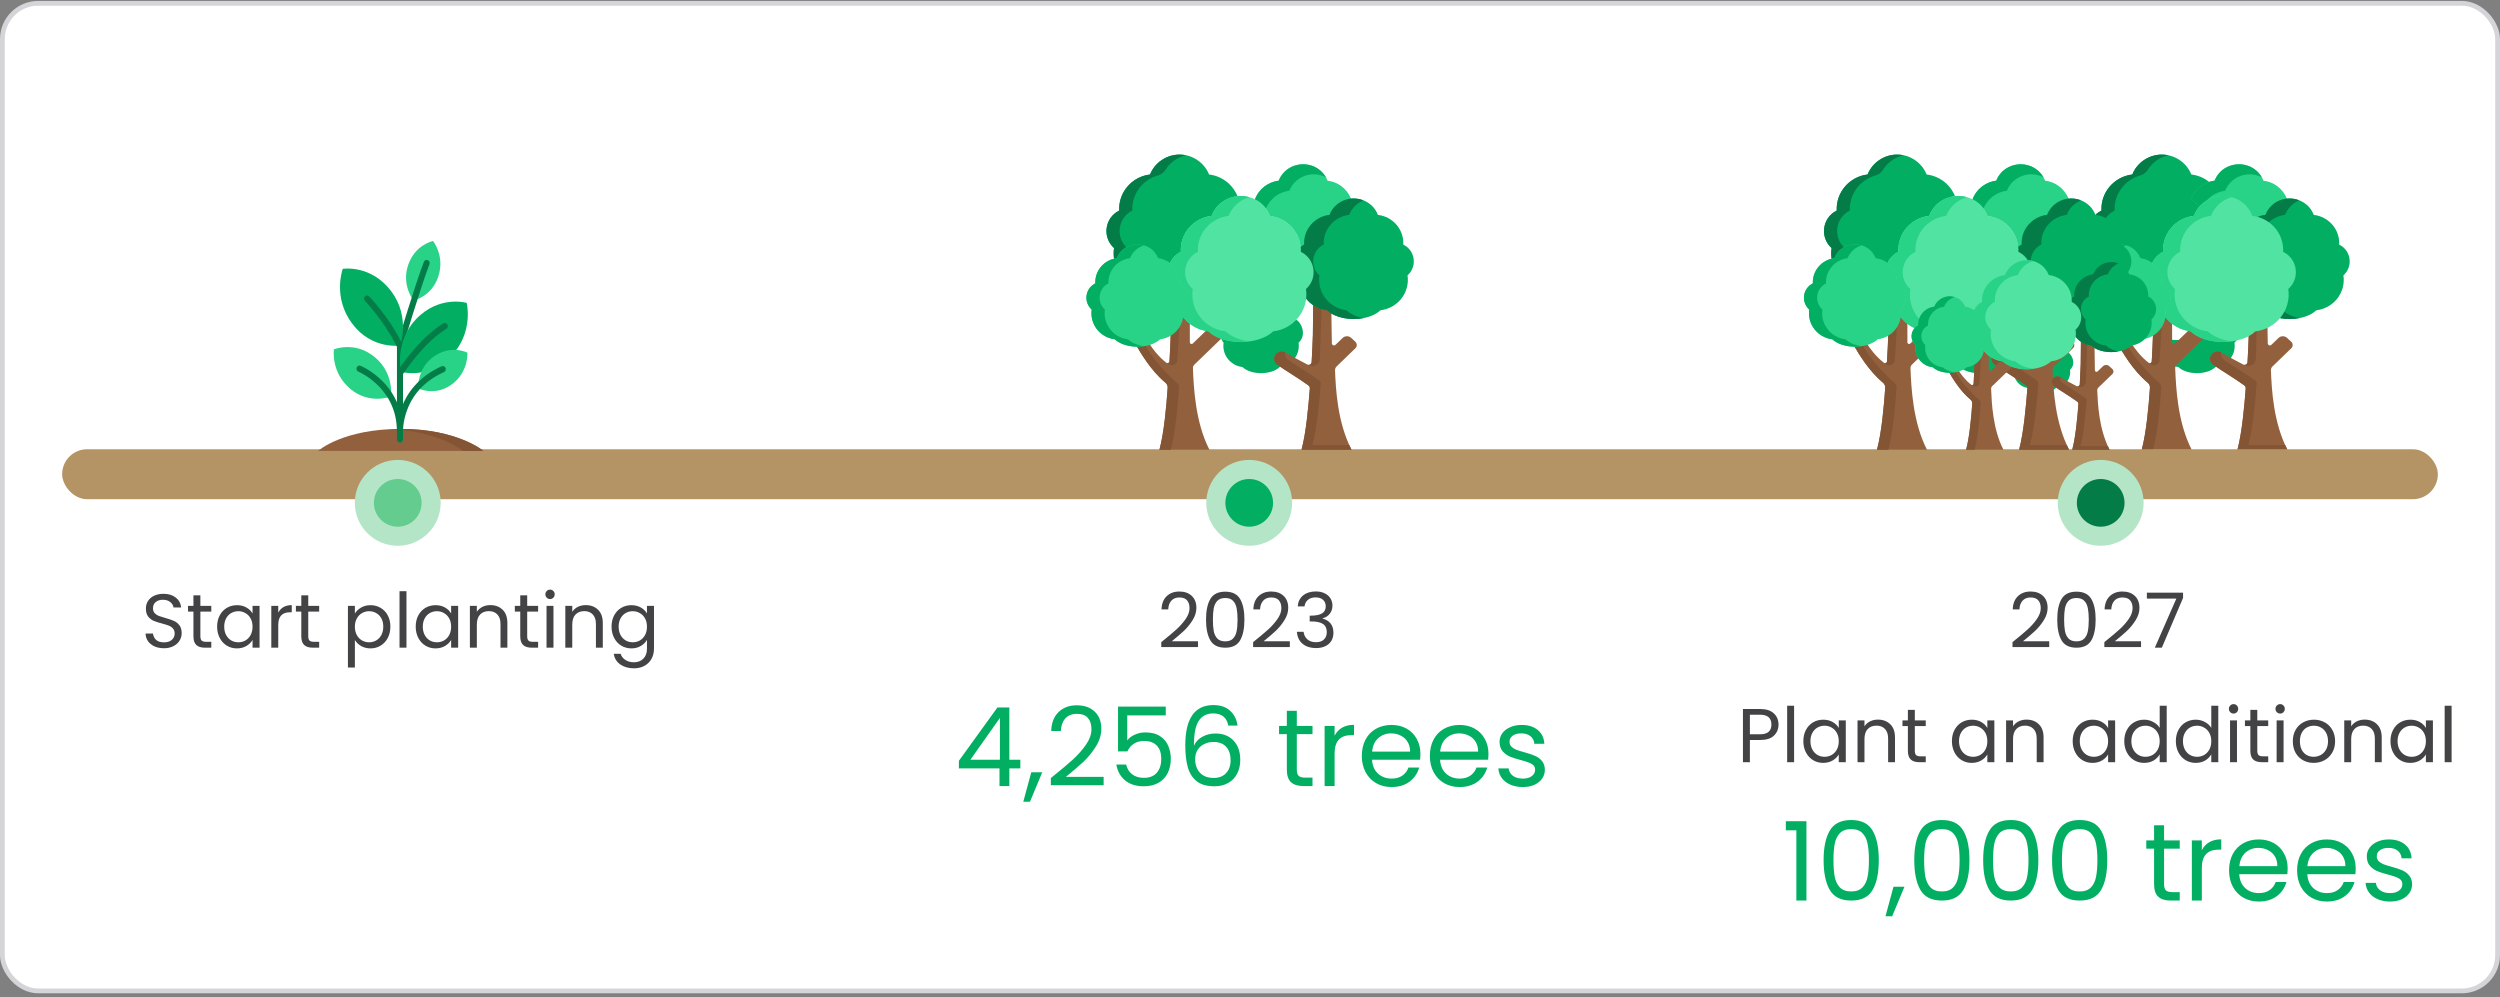 <svg width="524" height="209" viewBox="0 0 524 209" fill="none" xmlns="http://www.w3.org/2000/svg">
<rect x="0" y="0" width="524" height="209" fill="#808080" stroke="none"/>
<rect x="0.5" y="0.695" width="523" height="207" rx="7.5" fill="white"/>
<rect x="0.5" y="0.695" width="523" height="207" rx="7.5" stroke="#D4D4D9"/>
<path d="M459.301 36.57C458.311 34.073 455.831 32.398 453.117 32.398C450.402 32.398 447.922 34.073 446.932 36.57C443.108 37.028 440.285 40.329 440.465 44.129C437.397 45.669 436.882 49.736 439.384 51.994C439.263 52.829 439.285 53.571 439.405 54.36C439.662 54.301 439.797 54.275 440.07 54.243C441.57 50.403 447.014 50.38 448.523 54.243C449.518 54.358 450.326 54.696 451.116 55.3C451.618 54.128 452.41 53.333 453.452 52.823C453.255 48.98 456.035 45.752 459.875 45.308C460.75 43.067 462.7 41.481 465.285 41.181C464.202 38.499 461.866 36.877 459.301 36.57Z" fill="#02AF62"/>
<path d="M443.225 44.129C443.065 40.739 445.304 37.704 448.571 36.792C449.265 36.598 449.841 36.131 450.221 35.525C451.174 34.004 452.731 32.921 454.497 32.545C451.258 31.855 448.081 33.671 446.932 36.57C443.108 37.028 440.285 40.329 440.465 44.129C437.397 45.669 436.882 49.736 439.384 51.994C439.263 52.829 439.285 53.571 439.405 54.36C439.662 54.301 439.797 54.275 440.07 54.243C440.471 53.217 441.178 52.435 442.077 51.93C439.653 49.657 440.183 45.656 443.225 44.129Z" fill="#047C48"/>
<path d="M467.725 66.932C467.728 66.876 467.729 66.819 467.73 66.762C466.504 67.996 464.865 68.965 463.035 69.178C460.631 71.441 455.375 71.816 451.963 70.535C452.122 70.873 452.347 71.583 452.624 71.829C452.247 74.364 454.077 76.643 456.575 76.934C458.391 78.644 462.582 78.641 464.395 76.934L467.594 75.025C468.246 74.092 468.513 72.957 468.346 71.829C470.105 70.265 468.996 67.556 467.725 66.932Z" fill="#02AF62"/>
<path d="M479.374 70.825C478.864 70.352 478.068 70.36 477.568 70.843L476.089 72.273C475.805 72.548 475.326 72.353 475.32 71.961L475.216 65.305C474.868 65.099 474.557 64.87 474.293 64.621C473.231 64.498 472.25 64.121 471.409 63.555C471.383 65.043 471.359 67.508 471.339 70.269C471.339 70.269 471.339 70.269 471.339 70.269C471.278 71.902 471.213 73.595 471.08 75.91C471.055 76.348 470.577 76.612 470.186 76.403C468.985 75.76 467.163 74.837 465.726 73.945C465.002 73.494 464.049 73.665 463.53 74.338C463.022 74.997 463.162 75.943 463.844 76.425C465.751 77.771 468.343 79.269 470.412 80.788C470.613 80.936 470.722 81.177 470.703 81.424C470.442 84.793 469.942 90.712 468.958 94.272C470.944 94.272 477.227 94.272 479.448 94.272C476.462 88.489 476.149 81.543 475.984 77.631C475.971 77.321 476.092 77.02 476.317 76.803L480.256 72.993C480.645 72.618 480.638 71.997 480.242 71.629L479.374 70.825Z" fill="#93603E"/>
<path d="M471.409 63.555C471.383 65.043 471.36 67.508 471.34 70.269C471.339 70.269 471.339 70.269 471.339 70.269C471.278 71.902 471.213 73.595 471.081 75.91C471.058 76.314 470.649 76.569 470.279 76.442L470.627 76.59C471.642 77.021 472.779 76.308 472.815 75.216L473.179 64.391C472.542 64.2 471.947 63.916 471.409 63.555Z" fill="#845535"/>
<path d="M471.258 93.257C472.238 89.709 472.741 83.789 473.003 80.409C473.022 80.162 472.913 79.921 472.712 79.773C470.643 78.254 468.051 76.756 466.144 75.409C465.632 75.048 465.426 74.425 465.569 73.858C464.869 73.521 464.012 73.712 463.53 74.337C463.022 74.996 463.162 75.942 463.844 76.424C465.751 77.77 468.343 79.269 470.412 80.787C470.613 80.935 470.722 81.176 470.703 81.423C470.442 84.79 469.942 90.709 468.958 94.271C470.943 94.271 477.228 94.271 479.448 94.271C479.275 93.937 479.113 93.598 478.957 93.257C477.489 93.257 473.126 93.257 471.258 93.257Z" fill="#845535"/>
<path d="M474.412 37.866C472.588 33.284 465.999 33.295 464.18 37.866C462.031 38.127 460.016 39.561 459.178 41.838C460.708 42.623 461.751 43.832 462.326 45.306C465.64 45.69 468.395 48.235 468.742 51.854C469.02 51.633 469.218 51.486 469.585 51.306C469.422 48.133 471.706 45.471 474.886 45.104C475.594 43.289 477.175 41.948 479.362 41.694C478.456 39.453 476.524 38.122 474.412 37.866Z" fill="#28D287"/>
<path d="M466.406 39.975C467.566 37.059 471.099 35.616 474.063 37.153C471.745 33.183 465.85 33.672 464.18 37.868C462.031 38.129 460.016 39.563 459.178 41.84C460.078 42.302 460.849 42.923 461.476 43.764C462.286 41.721 464.202 40.242 466.406 39.975Z" fill="#02AF62"/>
<path d="M462.148 70.696C461.073 70.35 459.983 69.809 459.167 69.041C459.103 69.034 459.04 69.023 458.976 69.014L455.888 72C455.66 72.221 455.275 72.061 455.275 71.745V67.464C454.71 67.031 454.204 66.514 453.82 66.016C453.598 67.58 452.676 69.002 451.278 69.861C451.215 71.552 451.148 73.308 451.005 75.753C450.987 76.065 450.622 76.232 450.371 76.042C448.756 74.819 447.514 73.186 446.681 71.876C445.79 72.126 444.843 72.221 443.926 72.186C444.947 73.936 447.113 77.692 450.164 80.216C450.481 80.478 450.656 80.871 450.628 81.278C450.384 84.915 449.868 90.759 448.898 94.273C450.883 94.273 457.166 94.273 459.387 94.273C456.393 88.476 456.087 81.131 455.922 77.195C455.91 76.903 456.024 76.619 456.236 76.414L462.148 70.696Z" fill="#93603E"/>
<path d="M453.13 67.975C452.667 68.76 452.029 69.399 451.278 69.86C451.215 71.551 451.147 73.307 451.005 75.752C450.987 76.065 450.622 76.231 450.371 76.041L450.787 76.348C451.529 76.897 452.591 76.412 452.649 75.498L453.13 67.975Z" fill="#845535"/>
<path d="M452.547 80.216C451.179 79.084 447.25 75.189 445.811 72.068C445.181 72.174 444.545 72.21 443.926 72.185C444.947 73.935 447.113 77.691 450.164 80.216C450.481 80.478 450.656 80.871 450.628 81.278C450.384 84.914 449.868 90.759 448.898 94.273H451.281C452.252 90.758 452.767 84.912 453.012 81.278C453.039 80.871 452.864 80.478 452.547 80.216Z" fill="#845535"/>
<path d="M490.292 51.266C490.45 48.04 488.045 45.393 484.969 45.042C483.19 40.468 476.617 40.463 474.836 45.042C471.727 45.397 469.348 48.085 469.514 51.266C469.257 51.392 469.019 51.547 468.798 51.723H468.023L469.541 62.6L469.932 62.6C470.974 63.918 472.524 64.825 474.292 65.031C476.899 67.485 482.912 67.481 485.514 65.031C489.095 64.614 491.722 61.349 491.183 57.706C493.266 55.854 492.81 52.502 490.292 51.266Z" fill="#02AF62"/>
<path d="M478.401 65.031C474.819 64.614 472.192 61.35 472.731 57.706C470.648 55.854 471.104 52.503 473.623 51.266C473.465 48.04 475.869 45.393 478.945 45.042C479.481 43.663 480.577 42.558 481.957 41.999C479.155 40.865 475.932 42.225 474.836 45.042C471.727 45.397 469.348 48.085 469.514 51.266C469.257 51.392 469.019 51.547 468.798 51.723H468.023L469.541 62.6L469.932 62.6C470.974 63.918 472.524 64.825 474.292 65.031C475.955 66.596 479.134 67.224 481.957 66.677C480.473 66.39 479.218 65.801 478.401 65.031Z" fill="#047C48"/>
<path d="M478.542 52.781C478.734 48.876 475.821 45.67 472.097 45.244C469.942 39.705 461.984 39.7 459.826 45.244C456.054 45.675 453.181 48.937 453.381 52.781C452.354 53.285 451.537 54.143 451.088 55.191C452.374 56.171 453.148 57.718 453.064 59.432C455.19 60.476 455.574 63.304 453.816 64.867C453.893 65.385 453.895 65.907 453.821 66.424C455.084 68.065 456.989 69.196 459.168 69.449C462.324 72.421 469.605 72.416 472.756 69.449C477.094 68.945 480.274 64.991 479.621 60.58C482.144 58.337 481.592 54.279 478.542 52.781Z" fill="#51E3A2"/>
<path d="M462.746 69.45C458.409 68.945 455.228 64.992 455.881 60.58C453.358 58.337 453.91 54.279 456.96 52.782C456.768 48.884 459.673 45.671 463.405 45.245C464.143 43.348 465.753 41.88 467.751 41.323C464.456 40.403 461.037 42.134 459.826 45.245C456.055 45.675 453.181 48.937 453.381 52.782C452.354 53.286 451.537 54.143 451.088 55.192C452.377 56.174 453.148 57.722 453.064 59.432C455.19 60.476 455.574 63.305 453.816 64.867C453.894 65.388 453.894 65.909 453.821 66.424C455.084 68.065 456.989 69.196 459.168 69.45C461.207 71.37 464.821 71.954 467.751 71.557C465.65 71.272 463.862 70.5 462.746 69.45Z" fill="#28D287"/>
<path d="M453.135 59.39C453.252 56.74 451.287 54.442 448.622 54.116C447.077 50.249 441.515 50.257 439.973 54.116C437.306 54.442 435.34 56.744 435.459 59.391C433.309 60.481 432.973 63.319 434.705 64.892C434.272 67.943 436.453 70.741 439.532 71.112C441.762 73.187 446.834 73.186 449.063 71.112C452.132 70.743 454.322 67.954 453.89 64.892C455.624 63.317 455.282 60.478 453.135 59.39Z" fill="#28D287"/>
<path d="M442.292 71.114C439.218 70.744 437.031 67.95 437.465 64.894C435.73 63.318 436.073 60.48 438.219 59.392C438.1 56.746 440.066 54.444 442.732 54.118C443.254 52.812 444.358 51.83 445.677 51.42C443.312 50.684 440.841 51.945 439.973 54.118C437.306 54.444 435.34 56.746 435.459 59.392C433.309 60.483 432.973 63.321 434.705 64.894C434.272 67.945 436.453 70.743 439.532 71.114C441.015 72.494 443.617 72.876 445.677 72.569C444.295 72.363 443.084 71.851 442.292 71.114Z" fill="#02AF62"/>
<path d="M34.37 135.87C33.634 135.87 32.972 135.742 32.386 135.486C31.81 135.219 31.356 134.856 31.026 134.398C30.695 133.928 30.524 133.39 30.514 132.782H32.066C32.119 133.304 32.332 133.747 32.706 134.11C33.09 134.462 33.644 134.638 34.37 134.638C35.063 134.638 35.607 134.467 36.002 134.126C36.407 133.774 36.61 133.326 36.61 132.782C36.61 132.355 36.492 132.008 36.258 131.742C36.023 131.475 35.73 131.272 35.378 131.134C35.026 130.995 34.551 130.846 33.954 130.686C33.218 130.494 32.626 130.302 32.178 130.11C31.74 129.918 31.362 129.619 31.042 129.214C30.732 128.798 30.578 128.243 30.578 127.55C30.578 126.942 30.732 126.403 31.042 125.934C31.351 125.464 31.783 125.102 32.338 124.846C32.903 124.59 33.548 124.462 34.274 124.462C35.319 124.462 36.172 124.723 36.834 125.246C37.506 125.768 37.884 126.462 37.97 127.326H36.37C36.316 126.899 36.092 126.526 35.698 126.206C35.303 125.875 34.78 125.71 34.13 125.71C33.522 125.71 33.026 125.87 32.642 126.19C32.258 126.499 32.066 126.936 32.066 127.502C32.066 127.907 32.178 128.238 32.402 128.494C32.636 128.75 32.919 128.947 33.25 129.086C33.591 129.214 34.066 129.363 34.674 129.534C35.41 129.736 36.002 129.939 36.45 130.142C36.898 130.334 37.282 130.638 37.602 131.054C37.922 131.459 38.082 132.014 38.082 132.718C38.082 133.262 37.938 133.774 37.65 134.254C37.362 134.734 36.935 135.123 36.37 135.422C35.804 135.72 35.138 135.87 34.37 135.87ZM42 128.19V133.358C42 133.784 42.091 134.088 42.272 134.27C42.453 134.44 42.768 134.526 43.216 134.526H44.288V135.758H42.976C42.166 135.758 41.557 135.571 41.152 135.198C40.747 134.824 40.544 134.211 40.544 133.358V128.19H39.408V126.99H40.544V124.782H42V126.99H44.288V128.19H42ZM45.508 131.342C45.508 130.446 45.69 129.662 46.052 128.99C46.415 128.307 46.911 127.779 47.54 127.406C48.18 127.032 48.89 126.846 49.668 126.846C50.436 126.846 51.103 127.011 51.668 127.342C52.234 127.672 52.655 128.088 52.932 128.59V126.99H54.404V135.758H52.932V134.126C52.644 134.638 52.212 135.064 51.636 135.406C51.071 135.736 50.41 135.902 49.652 135.902C48.874 135.902 48.17 135.71 47.54 135.326C46.911 134.942 46.415 134.403 46.052 133.71C45.69 133.016 45.508 132.227 45.508 131.342ZM52.932 131.358C52.932 130.696 52.799 130.12 52.532 129.63C52.266 129.139 51.903 128.766 51.444 128.51C50.996 128.243 50.5 128.11 49.956 128.11C49.412 128.11 48.916 128.238 48.468 128.494C48.02 128.75 47.663 129.123 47.396 129.614C47.13 130.104 46.996 130.68 46.996 131.342C46.996 132.014 47.13 132.6 47.396 133.102C47.663 133.592 48.02 133.971 48.468 134.238C48.916 134.494 49.412 134.622 49.956 134.622C50.5 134.622 50.996 134.494 51.444 134.238C51.903 133.971 52.266 133.592 52.532 133.102C52.799 132.6 52.932 132.019 52.932 131.358ZM58.321 128.414C58.577 127.912 58.94 127.523 59.409 127.246C59.889 126.968 60.47 126.83 61.153 126.83V128.334H60.769C59.137 128.334 58.321 129.219 58.321 130.99V135.758H56.865V126.99H58.321V128.414ZM64.61 128.19V133.358C64.61 133.784 64.7 134.088 64.882 134.27C65.063 134.44 65.378 134.526 65.826 134.526H66.898V135.758H65.586C64.775 135.758 64.167 135.571 63.762 135.198C63.356 134.824 63.154 134.211 63.154 133.358V128.19H62.018V126.99H63.154V124.782H64.61V126.99H66.898V128.19H64.61ZM74.383 128.606C74.671 128.104 75.098 127.688 75.663 127.358C76.239 127.016 76.906 126.846 77.663 126.846C78.442 126.846 79.146 127.032 79.775 127.406C80.415 127.779 80.917 128.307 81.279 128.99C81.642 129.662 81.823 130.446 81.823 131.342C81.823 132.227 81.642 133.016 81.279 133.71C80.917 134.403 80.415 134.942 79.775 135.326C79.146 135.71 78.442 135.902 77.663 135.902C76.917 135.902 76.255 135.736 75.679 135.406C75.114 135.064 74.682 134.643 74.383 134.142V139.918H72.927V126.99H74.383V128.606ZM80.335 131.342C80.335 130.68 80.202 130.104 79.935 129.614C79.669 129.123 79.306 128.75 78.847 128.494C78.399 128.238 77.903 128.11 77.359 128.11C76.826 128.11 76.33 128.243 75.871 128.51C75.423 128.766 75.061 129.144 74.783 129.646C74.517 130.136 74.383 130.707 74.383 131.358C74.383 132.019 74.517 132.6 74.783 133.102C75.061 133.592 75.423 133.971 75.871 134.238C76.33 134.494 76.826 134.622 77.359 134.622C77.903 134.622 78.399 134.494 78.847 134.238C79.306 133.971 79.669 133.592 79.935 133.102C80.202 132.6 80.335 132.014 80.335 131.342ZM85.196 123.918V135.758H83.74V123.918H85.196ZM87.133 131.342C87.133 130.446 87.315 129.662 87.677 128.99C88.04 128.307 88.536 127.779 89.165 127.406C89.805 127.032 90.515 126.846 91.293 126.846C92.061 126.846 92.728 127.011 93.293 127.342C93.859 127.672 94.28 128.088 94.557 128.59V126.99H96.029V135.758H94.557V134.126C94.269 134.638 93.837 135.064 93.261 135.406C92.696 135.736 92.035 135.902 91.277 135.902C90.499 135.902 89.795 135.71 89.165 135.326C88.536 134.942 88.04 134.403 87.677 133.71C87.315 133.016 87.133 132.227 87.133 131.342ZM94.557 131.358C94.557 130.696 94.424 130.12 94.157 129.63C93.891 129.139 93.528 128.766 93.069 128.51C92.621 128.243 92.125 128.11 91.581 128.11C91.037 128.11 90.541 128.238 90.093 128.494C89.645 128.75 89.288 129.123 89.021 129.614C88.755 130.104 88.621 130.68 88.621 131.342C88.621 132.014 88.755 132.6 89.021 133.102C89.288 133.592 89.645 133.971 90.093 134.238C90.541 134.494 91.037 134.622 91.581 134.622C92.125 134.622 92.621 134.494 93.069 134.238C93.528 133.971 93.891 133.592 94.157 133.102C94.424 132.6 94.557 132.019 94.557 131.358ZM102.762 126.83C103.828 126.83 104.692 127.155 105.354 127.806C106.015 128.446 106.346 129.374 106.346 130.59V135.758H104.906V130.798C104.906 129.923 104.687 129.256 104.25 128.798C103.812 128.328 103.215 128.094 102.458 128.094C101.69 128.094 101.076 128.334 100.618 128.814C100.17 129.294 99.946 129.992 99.946 130.91V135.758H98.49V126.99H99.946V128.238C100.234 127.79 100.623 127.443 101.114 127.198C101.615 126.952 102.164 126.83 102.762 126.83ZM110.5 128.19V133.358C110.5 133.784 110.591 134.088 110.772 134.27C110.954 134.44 111.268 134.526 111.716 134.526H112.788V135.758H111.476C110.666 135.758 110.058 135.571 109.652 135.198C109.247 134.824 109.044 134.211 109.044 133.358V128.19H107.908V126.99H109.044V124.782H110.5V126.99H112.788V128.19H110.5ZM115.304 125.566C115.027 125.566 114.792 125.47 114.6 125.278C114.408 125.086 114.312 124.851 114.312 124.574C114.312 124.296 114.408 124.062 114.6 123.87C114.792 123.678 115.027 123.582 115.304 123.582C115.571 123.582 115.795 123.678 115.976 123.87C116.168 124.062 116.264 124.296 116.264 124.574C116.264 124.851 116.168 125.086 115.976 125.278C115.795 125.47 115.571 125.566 115.304 125.566ZM116.008 126.99V135.758H114.552V126.99H116.008ZM122.762 126.83C123.828 126.83 124.692 127.155 125.354 127.806C126.015 128.446 126.346 129.374 126.346 130.59V135.758H124.906V130.798C124.906 129.923 124.687 129.256 124.25 128.798C123.812 128.328 123.215 128.094 122.458 128.094C121.69 128.094 121.076 128.334 120.618 128.814C120.17 129.294 119.946 129.992 119.946 130.91V135.758H118.49V126.99H119.946V128.238C120.234 127.79 120.623 127.443 121.114 127.198C121.615 126.952 122.164 126.83 122.762 126.83ZM132.34 126.846C133.098 126.846 133.759 127.011 134.324 127.342C134.9 127.672 135.327 128.088 135.604 128.59V126.99H137.076V135.95C137.076 136.75 136.906 137.459 136.564 138.078C136.223 138.707 135.732 139.198 135.092 139.55C134.463 139.902 133.727 140.078 132.884 140.078C131.732 140.078 130.772 139.806 130.004 139.262C129.236 138.718 128.783 137.976 128.644 137.038H130.084C130.244 137.571 130.575 137.998 131.076 138.318C131.578 138.648 132.18 138.814 132.884 138.814C133.684 138.814 134.335 138.563 134.836 138.062C135.348 137.56 135.604 136.856 135.604 135.95V134.11C135.316 134.622 134.89 135.048 134.324 135.39C133.759 135.731 133.098 135.902 132.34 135.902C131.562 135.902 130.852 135.71 130.212 135.326C129.583 134.942 129.087 134.403 128.724 133.71C128.362 133.016 128.18 132.227 128.18 131.342C128.18 130.446 128.362 129.662 128.724 128.99C129.087 128.307 129.583 127.779 130.212 127.406C130.852 127.032 131.562 126.846 132.34 126.846ZM135.604 131.358C135.604 130.696 135.471 130.12 135.204 129.63C134.938 129.139 134.575 128.766 134.116 128.51C133.668 128.243 133.172 128.11 132.628 128.11C132.084 128.11 131.588 128.238 131.14 128.494C130.692 128.75 130.335 129.123 130.068 129.614C129.802 130.104 129.668 130.68 129.668 131.342C129.668 132.014 129.802 132.6 130.068 133.102C130.335 133.592 130.692 133.971 131.14 134.238C131.588 134.494 132.084 134.622 132.628 134.622C133.172 134.622 133.668 134.494 134.116 134.238C134.575 133.971 134.938 133.592 135.204 133.102C135.471 132.6 135.604 132.019 135.604 131.358Z" fill="#434346"/>
<path d="M243.404 134.59C244.759 133.502 245.82 132.611 246.588 131.918C247.356 131.214 248.001 130.483 248.524 129.726C249.057 128.958 249.324 128.206 249.324 127.47C249.324 126.776 249.153 126.232 248.812 125.838C248.481 125.432 247.943 125.23 247.196 125.23C246.471 125.23 245.905 125.459 245.5 125.918C245.105 126.366 244.892 126.968 244.86 127.726H243.452C243.495 126.531 243.857 125.608 244.54 124.958C245.223 124.307 246.103 123.982 247.18 123.982C248.279 123.982 249.148 124.286 249.788 124.894C250.439 125.502 250.764 126.339 250.764 127.406C250.764 128.291 250.497 129.155 249.964 129.998C249.441 130.83 248.844 131.566 248.172 132.206C247.5 132.835 246.641 133.571 245.596 134.414H251.1V135.63H243.404V134.59ZM252.783 129.854C252.783 128.019 253.082 126.59 253.679 125.566C254.276 124.531 255.322 124.014 256.815 124.014C258.298 124.014 259.338 124.531 259.935 125.566C260.532 126.59 260.831 128.019 260.831 129.854C260.831 131.72 260.532 133.171 259.935 134.206C259.338 135.24 258.298 135.758 256.815 135.758C255.322 135.758 254.276 135.24 253.679 134.206C253.082 133.171 252.783 131.72 252.783 129.854ZM259.391 129.854C259.391 128.926 259.327 128.142 259.199 127.502C259.082 126.851 258.831 126.328 258.447 125.934C258.074 125.539 257.53 125.342 256.815 125.342C256.09 125.342 255.535 125.539 255.151 125.934C254.778 126.328 254.527 126.851 254.399 127.502C254.282 128.142 254.223 128.926 254.223 129.854C254.223 130.814 254.282 131.619 254.399 132.27C254.527 132.92 254.778 133.443 255.151 133.838C255.535 134.232 256.09 134.43 256.815 134.43C257.53 134.43 258.074 134.232 258.447 133.838C258.831 133.443 259.082 132.92 259.199 132.27C259.327 131.619 259.391 130.814 259.391 129.854ZM262.654 134.59C264.009 133.502 265.07 132.611 265.838 131.918C266.606 131.214 267.251 130.483 267.774 129.726C268.307 128.958 268.574 128.206 268.574 127.47C268.574 126.776 268.403 126.232 268.062 125.838C267.731 125.432 267.193 125.23 266.446 125.23C265.721 125.23 265.155 125.459 264.75 125.918C264.355 126.366 264.142 126.968 264.11 127.726H262.702C262.745 126.531 263.107 125.608 263.79 124.958C264.473 124.307 265.353 123.982 266.43 123.982C267.529 123.982 268.398 124.286 269.038 124.894C269.689 125.502 270.014 126.339 270.014 127.406C270.014 128.291 269.747 129.155 269.214 129.998C268.691 130.83 268.094 131.566 267.422 132.206C266.75 132.835 265.891 133.571 264.846 134.414H270.35V135.63H262.654V134.59ZM272.001 127.102C272.076 126.12 272.454 125.352 273.137 124.798C273.82 124.243 274.705 123.966 275.793 123.966C276.518 123.966 277.142 124.099 277.665 124.366C278.198 124.622 278.598 124.974 278.865 125.422C279.142 125.87 279.281 126.376 279.281 126.942C279.281 127.603 279.089 128.174 278.705 128.654C278.332 129.134 277.841 129.443 277.233 129.582V129.662C277.926 129.832 278.476 130.168 278.881 130.67C279.286 131.171 279.489 131.827 279.489 132.638C279.489 133.246 279.35 133.795 279.073 134.286C278.796 134.766 278.38 135.144 277.825 135.422C277.27 135.699 276.604 135.838 275.825 135.838C274.694 135.838 273.766 135.544 273.041 134.958C272.316 134.36 271.91 133.518 271.825 132.43H273.233C273.308 133.07 273.569 133.592 274.017 133.998C274.465 134.403 275.062 134.606 275.809 134.606C276.556 134.606 277.121 134.414 277.505 134.03C277.9 133.635 278.097 133.128 278.097 132.51C278.097 131.71 277.83 131.134 277.297 130.782C276.764 130.43 275.958 130.254 274.881 130.254H274.513V129.038H274.897C275.878 129.027 276.62 128.867 277.121 128.558C277.622 128.238 277.873 127.747 277.873 127.086C277.873 126.52 277.686 126.067 277.313 125.726C276.95 125.384 276.428 125.214 275.745 125.214C275.084 125.214 274.55 125.384 274.145 125.726C273.74 126.067 273.5 126.526 273.425 127.102H272.001Z" fill="#434346"/>
<path d="M372.778 151.87C372.778 152.798 372.458 153.571 371.818 154.19C371.189 154.798 370.223 155.102 368.922 155.102H366.778V159.758H365.322V148.606H368.922C370.181 148.606 371.135 148.91 371.786 149.518C372.447 150.126 372.778 150.91 372.778 151.87ZM368.922 153.902C369.733 153.902 370.33 153.726 370.714 153.374C371.098 153.022 371.29 152.52 371.29 151.87C371.29 150.494 370.501 149.806 368.922 149.806H366.778V153.902H368.922ZM376.043 147.918V159.758H374.587V147.918H376.043ZM377.981 155.342C377.981 154.446 378.162 153.662 378.525 152.99C378.888 152.307 379.384 151.779 380.013 151.406C380.653 151.032 381.362 150.846 382.141 150.846C382.909 150.846 383.576 151.011 384.141 151.342C384.706 151.672 385.128 152.088 385.405 152.59V150.99H386.877V159.758H385.405V158.126C385.117 158.638 384.685 159.064 384.109 159.406C383.544 159.736 382.882 159.902 382.125 159.902C381.346 159.902 380.642 159.71 380.013 159.326C379.384 158.942 378.888 158.403 378.525 157.71C378.162 157.016 377.981 156.227 377.981 155.342ZM385.405 155.358C385.405 154.696 385.272 154.12 385.005 153.63C384.738 153.139 384.376 152.766 383.917 152.51C383.469 152.243 382.973 152.11 382.429 152.11C381.885 152.11 381.389 152.238 380.941 152.494C380.493 152.75 380.136 153.123 379.869 153.614C379.602 154.104 379.469 154.68 379.469 155.342C379.469 156.014 379.602 156.6 379.869 157.102C380.136 157.592 380.493 157.971 380.941 158.238C381.389 158.494 381.885 158.622 382.429 158.622C382.973 158.622 383.469 158.494 383.917 158.238C384.376 157.971 384.738 157.592 385.005 157.102C385.272 156.6 385.405 156.019 385.405 155.358ZM393.609 150.83C394.676 150.83 395.54 151.155 396.201 151.806C396.863 152.446 397.193 153.374 397.193 154.59V159.758H395.753V154.798C395.753 153.923 395.535 153.256 395.097 152.798C394.66 152.328 394.063 152.094 393.305 152.094C392.537 152.094 391.924 152.334 391.465 152.814C391.017 153.294 390.793 153.992 390.793 154.91V159.758H389.337V150.99H390.793V152.238C391.081 151.79 391.471 151.443 391.961 151.198C392.463 150.952 393.012 150.83 393.609 150.83ZM401.348 152.19V157.358C401.348 157.784 401.439 158.088 401.62 158.27C401.801 158.44 402.116 158.526 402.564 158.526H403.636V159.758H402.324C401.513 159.758 400.905 159.571 400.5 159.198C400.095 158.824 399.892 158.211 399.892 157.358V152.19H398.756V150.99H399.892V148.782H401.348V150.99H403.636V152.19H401.348ZM409.122 155.342C409.122 154.446 409.303 153.662 409.666 152.99C410.028 152.307 410.524 151.779 411.154 151.406C411.794 151.032 412.503 150.846 413.282 150.846C414.05 150.846 414.716 151.011 415.282 151.342C415.847 151.672 416.268 152.088 416.546 152.59V150.99H418.018V159.758H416.546V158.126C416.258 158.638 415.826 159.064 415.25 159.406C414.684 159.736 414.023 159.902 413.266 159.902C412.487 159.902 411.783 159.71 411.154 159.326C410.524 158.942 410.028 158.403 409.666 157.71C409.303 157.016 409.122 156.227 409.122 155.342ZM416.546 155.358C416.546 154.696 416.412 154.12 416.146 153.63C415.879 153.139 415.516 152.766 415.058 152.51C414.61 152.243 414.114 152.11 413.57 152.11C413.026 152.11 412.53 152.238 412.082 152.494C411.634 152.75 411.276 153.123 411.01 153.614C410.743 154.104 410.61 154.68 410.61 155.342C410.61 156.014 410.743 156.6 411.01 157.102C411.276 157.592 411.634 157.971 412.082 158.238C412.53 158.494 413.026 158.622 413.57 158.622C414.114 158.622 414.61 158.494 415.058 158.238C415.516 157.971 415.879 157.592 416.146 157.102C416.412 156.6 416.546 156.019 416.546 155.358ZM424.75 150.83C425.817 150.83 426.681 151.155 427.342 151.806C428.003 152.446 428.334 153.374 428.334 154.59V159.758H426.894V154.798C426.894 153.923 426.675 153.256 426.238 152.798C425.801 152.328 425.203 152.094 424.446 152.094C423.678 152.094 423.065 152.334 422.606 152.814C422.158 153.294 421.934 153.992 421.934 154.91V159.758H420.478V150.99H421.934V152.238C422.222 151.79 422.611 151.443 423.102 151.198C423.603 150.952 424.153 150.83 424.75 150.83ZM434.434 155.342C434.434 154.446 434.615 153.662 434.978 152.99C435.341 152.307 435.837 151.779 436.466 151.406C437.106 151.032 437.815 150.846 438.594 150.846C439.362 150.846 440.029 151.011 440.594 151.342C441.159 151.672 441.581 152.088 441.858 152.59V150.99H443.33V159.758H441.858V158.126C441.57 158.638 441.138 159.064 440.562 159.406C439.997 159.736 439.335 159.902 438.578 159.902C437.799 159.902 437.095 159.71 436.466 159.326C435.837 158.942 435.341 158.403 434.978 157.71C434.615 157.016 434.434 156.227 434.434 155.342ZM441.858 155.358C441.858 154.696 441.725 154.12 441.458 153.63C441.191 153.139 440.829 152.766 440.37 152.51C439.922 152.243 439.426 152.11 438.882 152.11C438.338 152.11 437.842 152.238 437.394 152.494C436.946 152.75 436.589 153.123 436.322 153.614C436.055 154.104 435.922 154.68 435.922 155.342C435.922 156.014 436.055 156.6 436.322 157.102C436.589 157.592 436.946 157.971 437.394 158.238C437.842 158.494 438.338 158.622 438.882 158.622C439.426 158.622 439.922 158.494 440.37 158.238C440.829 157.971 441.191 157.592 441.458 157.102C441.725 156.6 441.858 156.019 441.858 155.358ZM445.247 155.342C445.247 154.446 445.428 153.662 445.791 152.99C446.153 152.307 446.649 151.779 447.279 151.406C447.919 151.032 448.633 150.846 449.423 150.846C450.105 150.846 450.74 151.006 451.327 151.326C451.913 151.635 452.361 152.046 452.671 152.558V147.918H454.143V159.758H452.671V158.11C452.383 158.632 451.956 159.064 451.391 159.406C450.825 159.736 450.164 159.902 449.407 159.902C448.628 159.902 447.919 159.71 447.279 159.326C446.649 158.942 446.153 158.403 445.791 157.71C445.428 157.016 445.247 156.227 445.247 155.342ZM452.671 155.358C452.671 154.696 452.537 154.12 452.271 153.63C452.004 153.139 451.641 152.766 451.183 152.51C450.735 152.243 450.239 152.11 449.695 152.11C449.151 152.11 448.655 152.238 448.207 152.494C447.759 152.75 447.401 153.123 447.135 153.614C446.868 154.104 446.735 154.68 446.735 155.342C446.735 156.014 446.868 156.6 447.135 157.102C447.401 157.592 447.759 157.971 448.207 158.238C448.655 158.494 449.151 158.622 449.695 158.622C450.239 158.622 450.735 158.494 451.183 158.238C451.641 157.971 452.004 157.592 452.271 157.102C452.537 156.6 452.671 156.019 452.671 155.358ZM456.059 155.342C456.059 154.446 456.24 153.662 456.603 152.99C456.966 152.307 457.462 151.779 458.091 151.406C458.731 151.032 459.446 150.846 460.235 150.846C460.918 150.846 461.552 151.006 462.139 151.326C462.726 151.635 463.174 152.046 463.483 152.558V147.918H464.955V159.758H463.483V158.11C463.195 158.632 462.768 159.064 462.203 159.406C461.638 159.736 460.976 159.902 460.219 159.902C459.44 159.902 458.731 159.71 458.091 159.326C457.462 158.942 456.966 158.403 456.603 157.71C456.24 157.016 456.059 156.227 456.059 155.342ZM463.483 155.358C463.483 154.696 463.35 154.12 463.083 153.63C462.816 153.139 462.454 152.766 461.995 152.51C461.547 152.243 461.051 152.11 460.507 152.11C459.963 152.11 459.467 152.238 459.019 152.494C458.571 152.75 458.214 153.123 457.947 153.614C457.68 154.104 457.547 154.68 457.547 155.342C457.547 156.014 457.68 156.6 457.947 157.102C458.214 157.592 458.571 157.971 459.019 158.238C459.467 158.494 459.963 158.622 460.507 158.622C461.051 158.622 461.547 158.494 461.995 158.238C462.454 157.971 462.816 157.592 463.083 157.102C463.35 156.6 463.483 156.019 463.483 155.358ZM468.168 149.566C467.89 149.566 467.656 149.47 467.464 149.278C467.272 149.086 467.176 148.851 467.176 148.574C467.176 148.296 467.272 148.062 467.464 147.87C467.656 147.678 467.89 147.582 468.168 147.582C468.434 147.582 468.658 147.678 468.84 147.87C469.032 148.062 469.128 148.296 469.128 148.574C469.128 148.851 469.032 149.086 468.84 149.278C468.658 149.47 468.434 149.566 468.168 149.566ZM468.872 150.99V159.758H467.416V150.99H468.872ZM473.129 152.19V157.358C473.129 157.784 473.22 158.088 473.401 158.27C473.582 158.44 473.897 158.526 474.345 158.526H475.417V159.758H474.105C473.294 159.758 472.686 159.571 472.281 159.198C471.876 158.824 471.673 158.211 471.673 157.358V152.19H470.537V150.99H471.673V148.782H473.129V150.99H475.417V152.19H473.129ZM477.933 149.566C477.656 149.566 477.421 149.47 477.229 149.278C477.037 149.086 476.941 148.851 476.941 148.574C476.941 148.296 477.037 148.062 477.229 147.87C477.421 147.678 477.656 147.582 477.933 147.582C478.2 147.582 478.424 147.678 478.605 147.87C478.797 148.062 478.893 148.296 478.893 148.574C478.893 148.851 478.797 149.086 478.605 149.278C478.424 149.47 478.2 149.566 477.933 149.566ZM478.637 150.99V159.758H477.181V150.99H478.637ZM484.943 159.902C484.121 159.902 483.375 159.715 482.703 159.342C482.041 158.968 481.519 158.44 481.135 157.758C480.761 157.064 480.575 156.264 480.575 155.358C480.575 154.462 480.767 153.672 481.151 152.99C481.545 152.296 482.079 151.768 482.751 151.406C483.423 151.032 484.175 150.846 485.007 150.846C485.839 150.846 486.591 151.032 487.263 151.406C487.935 151.768 488.463 152.291 488.847 152.974C489.241 153.656 489.439 154.451 489.439 155.358C489.439 156.264 489.236 157.064 488.831 157.758C488.436 158.44 487.897 158.968 487.215 159.342C486.532 159.715 485.775 159.902 484.943 159.902ZM484.943 158.622C485.465 158.622 485.956 158.499 486.415 158.254C486.873 158.008 487.241 157.64 487.519 157.15C487.807 156.659 487.951 156.062 487.951 155.358C487.951 154.654 487.812 154.056 487.535 153.566C487.257 153.075 486.895 152.712 486.447 152.478C485.999 152.232 485.513 152.11 484.991 152.11C484.457 152.11 483.967 152.232 483.519 152.478C483.081 152.712 482.729 153.075 482.463 153.566C482.196 154.056 482.063 154.654 482.063 155.358C482.063 156.072 482.191 156.675 482.447 157.166C482.713 157.656 483.065 158.024 483.503 158.27C483.94 158.504 484.42 158.622 484.943 158.622ZM495.625 150.83C496.692 150.83 497.556 151.155 498.217 151.806C498.878 152.446 499.209 153.374 499.209 154.59V159.758H497.769V154.798C497.769 153.923 497.55 153.256 497.113 152.798C496.676 152.328 496.078 152.094 495.321 152.094C494.553 152.094 493.94 152.334 493.481 152.814C493.033 153.294 492.809 153.992 492.809 154.91V159.758H491.353V150.99H492.809V152.238C493.097 151.79 493.486 151.443 493.977 151.198C494.478 150.952 495.028 150.83 495.625 150.83ZM501.043 155.342C501.043 154.446 501.225 153.662 501.587 152.99C501.95 152.307 502.446 151.779 503.075 151.406C503.715 151.032 504.425 150.846 505.203 150.846C505.971 150.846 506.638 151.011 507.203 151.342C507.769 151.672 508.19 152.088 508.467 152.59V150.99H509.939V159.758H508.467V158.126C508.179 158.638 507.747 159.064 507.171 159.406C506.606 159.736 505.945 159.902 505.187 159.902C504.409 159.902 503.705 159.71 503.075 159.326C502.446 158.942 501.95 158.403 501.587 157.71C501.225 157.016 501.043 156.227 501.043 155.342ZM508.467 155.358C508.467 154.696 508.334 154.12 508.067 153.63C507.801 153.139 507.438 152.766 506.979 152.51C506.531 152.243 506.035 152.11 505.491 152.11C504.947 152.11 504.451 152.238 504.003 152.494C503.555 152.75 503.198 153.123 502.931 153.614C502.665 154.104 502.531 154.68 502.531 155.342C502.531 156.014 502.665 156.6 502.931 157.102C503.198 157.592 503.555 157.971 504.003 158.238C504.451 158.494 504.947 158.622 505.491 158.622C506.035 158.622 506.531 158.494 506.979 158.238C507.438 157.971 507.801 157.592 508.067 157.102C508.334 156.6 508.467 156.019 508.467 155.358ZM513.856 147.918V159.758H512.4V147.918H513.856Z" fill="#434346"/>
<path d="M421.82 134.59C423.175 133.502 424.236 132.611 425.004 131.918C425.772 131.214 426.417 130.483 426.94 129.726C427.473 128.958 427.74 128.206 427.74 127.47C427.74 126.776 427.569 126.232 427.228 125.838C426.897 125.432 426.359 125.23 425.612 125.23C424.887 125.23 424.321 125.459 423.916 125.918C423.521 126.366 423.308 126.968 423.276 127.726H421.868C421.911 126.531 422.273 125.608 422.956 124.958C423.639 124.307 424.519 123.982 425.596 123.982C426.695 123.982 427.564 124.286 428.204 124.894C428.855 125.502 429.18 126.339 429.18 127.406C429.18 128.291 428.913 129.155 428.38 129.998C427.857 130.83 427.26 131.566 426.588 132.206C425.916 132.835 425.057 133.571 424.012 134.414H429.516V135.63H421.82V134.59ZM431.199 129.854C431.199 128.019 431.498 126.59 432.095 125.566C432.692 124.531 433.738 124.014 435.231 124.014C436.714 124.014 437.754 124.531 438.351 125.566C438.948 126.59 439.247 128.019 439.247 129.854C439.247 131.72 438.948 133.171 438.351 134.206C437.754 135.24 436.714 135.758 435.231 135.758C433.738 135.758 432.692 135.24 432.095 134.206C431.498 133.171 431.199 131.72 431.199 129.854ZM437.807 129.854C437.807 128.926 437.743 128.142 437.615 127.502C437.498 126.851 437.247 126.328 436.863 125.934C436.49 125.539 435.946 125.342 435.231 125.342C434.506 125.342 433.951 125.539 433.567 125.934C433.194 126.328 432.943 126.851 432.815 127.502C432.698 128.142 432.639 128.926 432.639 129.854C432.639 130.814 432.698 131.619 432.815 132.27C432.943 132.92 433.194 133.443 433.567 133.838C433.951 134.232 434.506 134.43 435.231 134.43C435.946 134.43 436.49 134.232 436.863 133.838C437.247 133.443 437.498 132.92 437.615 132.27C437.743 131.619 437.807 130.814 437.807 129.854ZM441.07 134.59C442.425 133.502 443.486 132.611 444.254 131.918C445.022 131.214 445.667 130.483 446.19 129.726C446.723 128.958 446.99 128.206 446.99 127.47C446.99 126.776 446.819 126.232 446.478 125.838C446.147 125.432 445.609 125.23 444.862 125.23C444.137 125.23 443.571 125.459 443.166 125.918C442.771 126.366 442.558 126.968 442.526 127.726H441.118C441.161 126.531 441.523 125.608 442.206 124.958C442.889 124.307 443.769 123.982 444.846 123.982C445.945 123.982 446.814 124.286 447.454 124.894C448.105 125.502 448.43 126.339 448.43 127.406C448.43 128.291 448.163 129.155 447.63 129.998C447.107 130.83 446.51 131.566 445.838 132.206C445.166 132.835 444.307 133.571 443.262 134.414H448.766V135.63H441.07V134.59ZM457.569 125.326L453.121 135.758H451.649L456.161 125.47H449.985V124.222H457.569V125.326Z" fill="#434346"/>
<path d="M200.982 161.055V159.468L209.055 148.29H211.562V159.238H213.862V161.055H211.562V164.758H209.492V161.055H200.982ZM209.584 150.475L203.397 159.238H209.584V150.475ZM218.459 161.86L215.883 168.047H214.48L216.159 161.86H218.459ZM220.259 163.079C222.206 161.515 223.732 160.234 224.836 159.238C225.94 158.226 226.868 157.175 227.619 156.087C228.386 154.983 228.769 153.902 228.769 152.844C228.769 151.847 228.524 151.065 228.033 150.498C227.558 149.915 226.783 149.624 225.71 149.624C224.667 149.624 223.855 149.953 223.272 150.613C222.705 151.257 222.398 152.123 222.352 153.212H220.328C220.389 151.494 220.911 150.168 221.892 149.233C222.873 148.297 224.138 147.83 225.687 147.83C227.266 147.83 228.516 148.267 229.436 149.141C230.371 150.015 230.839 151.218 230.839 152.752C230.839 154.024 230.456 155.266 229.689 156.478C228.938 157.674 228.079 158.732 227.113 159.652C226.147 160.556 224.913 161.614 223.41 162.826H231.322V164.574H220.259V163.079ZM244.344 149.946H236.271V155.19C236.624 154.699 237.145 154.3 237.835 153.994C238.525 153.672 239.269 153.511 240.066 153.511C241.339 153.511 242.374 153.779 243.171 154.316C243.969 154.837 244.536 155.519 244.873 156.363C245.226 157.191 245.402 158.072 245.402 159.008C245.402 160.112 245.195 161.101 244.781 161.975C244.367 162.849 243.731 163.539 242.872 164.045C242.029 164.551 240.979 164.804 239.721 164.804C238.111 164.804 236.808 164.39 235.811 163.562C234.815 162.734 234.209 161.63 233.994 160.25H236.041C236.241 161.124 236.662 161.806 237.306 162.297C237.95 162.787 238.763 163.033 239.744 163.033C240.956 163.033 241.868 162.672 242.481 161.952C243.095 161.216 243.401 160.25 243.401 159.054C243.401 157.858 243.095 156.938 242.481 156.294C241.868 155.634 240.963 155.305 239.767 155.305C238.955 155.305 238.242 155.504 237.628 155.903C237.03 156.286 236.593 156.815 236.317 157.49H234.339V148.106H244.344V149.946ZM257.453 152.085C257.115 150.383 256.065 149.532 254.302 149.532C252.937 149.532 251.917 150.061 251.243 151.119C250.568 152.161 250.238 153.886 250.254 156.294C250.606 155.496 251.189 154.875 252.002 154.431C252.83 153.971 253.75 153.741 254.762 153.741C256.341 153.741 257.598 154.231 258.534 155.213C259.484 156.194 259.96 157.551 259.96 159.284C259.96 160.326 259.753 161.262 259.339 162.09C258.94 162.918 258.327 163.577 257.499 164.068C256.686 164.558 255.697 164.804 254.532 164.804C252.952 164.804 251.718 164.451 250.829 163.746C249.939 163.04 249.318 162.067 248.966 160.825C248.613 159.583 248.437 158.049 248.437 156.225C248.437 150.597 250.399 147.784 254.325 147.784C255.827 147.784 257.008 148.19 257.867 149.003C258.725 149.815 259.231 150.843 259.385 152.085H257.453ZM254.325 155.512C253.665 155.512 253.044 155.65 252.462 155.926C251.879 156.186 251.404 156.593 251.036 157.145C250.683 157.681 250.507 158.341 250.507 159.123C250.507 160.288 250.844 161.239 251.519 161.975C252.193 162.695 253.159 163.056 254.417 163.056C255.49 163.056 256.341 162.726 256.97 162.067C257.614 161.392 257.936 160.487 257.936 159.353C257.936 158.157 257.629 157.221 257.016 156.547C256.402 155.857 255.505 155.512 254.325 155.512ZM271.813 153.879V161.308C271.813 161.921 271.944 162.358 272.204 162.619C272.465 162.864 272.917 162.987 273.561 162.987H275.102V164.758H273.216C272.051 164.758 271.177 164.489 270.594 163.953C270.012 163.416 269.72 162.534 269.72 161.308V153.879H268.087V152.154H269.72V148.98H271.813V152.154H275.102V153.879H271.813ZM279.731 154.201C280.099 153.48 280.621 152.92 281.295 152.522C281.985 152.123 282.821 151.924 283.802 151.924V154.086H283.25C280.904 154.086 279.731 155.358 279.731 157.904V164.758H277.638V152.154H279.731V154.201ZM297.718 157.973C297.718 158.371 297.695 158.793 297.649 159.238H287.575C287.652 160.48 288.074 161.453 288.84 162.159C289.622 162.849 290.565 163.194 291.669 163.194C292.574 163.194 293.325 162.987 293.923 162.573C294.537 162.143 294.966 161.576 295.211 160.871H297.465C297.128 162.082 296.453 163.071 295.441 163.838C294.429 164.589 293.172 164.965 291.669 164.965C290.473 164.965 289.4 164.696 288.449 164.16C287.514 163.623 286.778 162.864 286.241 161.883C285.705 160.886 285.436 159.736 285.436 158.433C285.436 157.129 285.697 155.987 286.218 155.006C286.74 154.024 287.468 153.273 288.403 152.752C289.354 152.215 290.443 151.947 291.669 151.947C292.865 151.947 293.923 152.207 294.843 152.729C295.763 153.25 296.469 153.971 296.959 154.891C297.465 155.795 297.718 156.823 297.718 157.973ZM295.556 157.536C295.556 156.738 295.38 156.056 295.027 155.489C294.675 154.906 294.192 154.469 293.578 154.178C292.98 153.871 292.313 153.718 291.577 153.718C290.519 153.718 289.615 154.055 288.863 154.73C288.127 155.404 287.706 156.34 287.598 157.536H295.556ZM311.981 157.973C311.981 158.371 311.958 158.793 311.912 159.238H301.838C301.915 160.48 302.336 161.453 303.103 162.159C303.885 162.849 304.828 163.194 305.932 163.194C306.837 163.194 307.588 162.987 308.186 162.573C308.799 162.143 309.229 161.576 309.474 160.871H311.728C311.391 162.082 310.716 163.071 309.704 163.838C308.692 164.589 307.435 164.965 305.932 164.965C304.736 164.965 303.663 164.696 302.712 164.16C301.777 163.623 301.041 162.864 300.504 161.883C299.967 160.886 299.699 159.736 299.699 158.433C299.699 157.129 299.96 155.987 300.481 155.006C301.002 154.024 301.731 153.273 302.666 152.752C303.617 152.215 304.705 151.947 305.932 151.947C307.128 151.947 308.186 152.207 309.106 152.729C310.026 153.25 310.731 153.971 311.222 154.891C311.728 155.795 311.981 156.823 311.981 157.973ZM309.819 157.536C309.819 156.738 309.643 156.056 309.29 155.489C308.937 154.906 308.454 154.469 307.841 154.178C307.243 153.871 306.576 153.718 305.84 153.718C304.782 153.718 303.877 154.055 303.126 154.73C302.39 155.404 301.968 156.34 301.861 157.536H309.819ZM319.206 164.965C318.24 164.965 317.373 164.804 316.607 164.482C315.84 164.144 315.234 163.684 314.79 163.102C314.345 162.504 314.1 161.821 314.054 161.055H316.216C316.277 161.683 316.568 162.197 317.09 162.596C317.626 162.994 318.324 163.194 319.183 163.194C319.98 163.194 320.609 163.017 321.069 162.665C321.529 162.312 321.759 161.867 321.759 161.331C321.759 160.779 321.513 160.372 321.023 160.112C320.532 159.836 319.773 159.567 318.746 159.307C317.81 159.061 317.044 158.816 316.446 158.571C315.863 158.31 315.357 157.934 314.928 157.444C314.514 156.938 314.307 156.278 314.307 155.466C314.307 154.822 314.498 154.231 314.882 153.695C315.265 153.158 315.809 152.736 316.515 152.43C317.22 152.108 318.025 151.947 318.93 151.947C320.325 151.947 321.452 152.299 322.311 153.005C323.169 153.71 323.629 154.676 323.691 155.903H321.598C321.552 155.243 321.283 154.714 320.793 154.316C320.317 153.917 319.673 153.718 318.861 153.718C318.109 153.718 317.511 153.879 317.067 154.201C316.622 154.523 316.4 154.944 316.4 155.466C316.4 155.88 316.53 156.225 316.791 156.501C317.067 156.761 317.404 156.976 317.803 157.145C318.217 157.298 318.784 157.474 319.505 157.674C320.409 157.919 321.145 158.164 321.713 158.41C322.28 158.64 322.763 158.992 323.162 159.468C323.576 159.943 323.79 160.564 323.806 161.331C323.806 162.021 323.614 162.642 323.231 163.194C322.847 163.746 322.303 164.183 321.598 164.505C320.908 164.811 320.11 164.965 319.206 164.965Z" fill="#02AF62"/>
<path d="M374.308 174.038V172.129H378.632V188.758H376.516V174.038H374.308ZM382.227 180.271C382.227 177.633 382.656 175.579 383.515 174.107C384.373 172.619 385.876 171.876 388.023 171.876C390.154 171.876 391.649 172.619 392.508 174.107C393.366 175.579 393.796 177.633 393.796 180.271C393.796 182.954 393.366 185.039 392.508 186.527C391.649 188.014 390.154 188.758 388.023 188.758C385.876 188.758 384.373 188.014 383.515 186.527C382.656 185.039 382.227 182.954 382.227 180.271ZM391.726 180.271C391.726 178.937 391.634 177.81 391.45 176.89C391.281 175.954 390.921 175.203 390.369 174.636C389.832 174.068 389.05 173.785 388.023 173.785C386.98 173.785 386.183 174.068 385.631 174.636C385.094 175.203 384.734 175.954 384.55 176.89C384.381 177.81 384.297 178.937 384.297 180.271C384.297 181.651 384.381 182.808 384.55 183.744C384.734 184.679 385.094 185.43 385.631 185.998C386.183 186.565 386.98 186.849 388.023 186.849C389.05 186.849 389.832 186.565 390.369 185.998C390.921 185.43 391.281 184.679 391.45 183.744C391.634 182.808 391.726 181.651 391.726 180.271ZM399.176 185.86L396.6 192.047H395.197L396.876 185.86H399.176ZM401.229 180.271C401.229 177.633 401.658 175.579 402.517 174.107C403.375 172.619 404.878 171.876 407.025 171.876C409.156 171.876 410.651 172.619 411.51 174.107C412.368 175.579 412.798 177.633 412.798 180.271C412.798 182.954 412.368 185.039 411.51 186.527C410.651 188.014 409.156 188.758 407.025 188.758C404.878 188.758 403.375 188.014 402.517 186.527C401.658 185.039 401.229 182.954 401.229 180.271ZM410.728 180.271C410.728 178.937 410.636 177.81 410.452 176.89C410.283 175.954 409.923 175.203 409.371 174.636C408.834 174.068 408.052 173.785 407.025 173.785C405.982 173.785 405.185 174.068 404.633 174.636C404.096 175.203 403.736 175.954 403.552 176.89C403.383 177.81 403.299 178.937 403.299 180.271C403.299 181.651 403.383 182.808 403.552 183.744C403.736 184.679 404.096 185.43 404.633 185.998C405.185 186.565 405.982 186.849 407.025 186.849C408.052 186.849 408.834 186.565 409.371 185.998C409.923 185.43 410.283 184.679 410.452 183.744C410.636 182.808 410.728 181.651 410.728 180.271ZM415.671 180.271C415.671 177.633 416.1 175.579 416.959 174.107C417.818 172.619 419.32 171.876 421.467 171.876C423.598 171.876 425.093 172.619 425.952 174.107C426.811 175.579 427.24 177.633 427.24 180.271C427.24 182.954 426.811 185.039 425.952 186.527C425.093 188.014 423.598 188.758 421.467 188.758C419.32 188.758 417.818 188.014 416.959 186.527C416.1 185.039 415.671 182.954 415.671 180.271ZM425.17 180.271C425.17 178.937 425.078 177.81 424.894 176.89C424.725 175.954 424.365 175.203 423.813 174.636C423.276 174.068 422.494 173.785 421.467 173.785C420.424 173.785 419.627 174.068 419.075 174.636C418.538 175.203 418.178 175.954 417.994 176.89C417.825 177.81 417.741 178.937 417.741 180.271C417.741 181.651 417.825 182.808 417.994 183.744C418.178 184.679 418.538 185.43 419.075 185.998C419.627 186.565 420.424 186.849 421.467 186.849C422.494 186.849 423.276 186.565 423.813 185.998C424.365 185.43 424.725 184.679 424.894 183.744C425.078 182.808 425.17 181.651 425.17 180.271ZM430.114 180.271C430.114 177.633 430.543 175.579 431.402 174.107C432.26 172.619 433.763 171.876 435.91 171.876C438.041 171.876 439.536 172.619 440.395 174.107C441.253 175.579 441.682 177.633 441.682 180.271C441.682 182.954 441.253 185.039 440.395 186.527C439.536 188.014 438.041 188.758 435.91 188.758C433.763 188.758 432.26 188.014 431.402 186.527C430.543 185.039 430.114 182.954 430.114 180.271ZM439.613 180.271C439.613 178.937 439.521 177.81 439.337 176.89C439.168 175.954 438.808 175.203 438.256 174.636C437.719 174.068 436.937 173.785 435.91 173.785C434.867 173.785 434.07 174.068 433.518 174.636C432.981 175.203 432.621 175.954 432.437 176.89C432.268 177.81 432.184 178.937 432.184 180.271C432.184 181.651 432.268 182.808 432.437 183.744C432.621 184.679 432.981 185.43 433.518 185.998C434.07 186.565 434.867 186.849 435.91 186.849C436.937 186.849 437.719 186.565 438.256 185.998C438.808 185.43 439.168 184.679 439.337 183.744C439.521 182.808 439.613 181.651 439.613 180.271ZM453.586 177.879V185.308C453.586 185.921 453.716 186.358 453.977 186.619C454.237 186.864 454.69 186.987 455.334 186.987H456.875V188.758H454.989C453.823 188.758 452.949 188.489 452.367 187.953C451.784 187.416 451.493 186.534 451.493 185.308V177.879H449.86V176.154H451.493V172.98H453.586V176.154H456.875V177.879H453.586ZM461.504 178.201C461.872 177.48 462.393 176.92 463.068 176.522C463.758 176.123 464.593 175.924 465.575 175.924V178.086H465.023C462.677 178.086 461.504 179.358 461.504 181.904V188.758H459.411V176.154H461.504V178.201ZM479.491 181.973C479.491 182.371 479.468 182.793 479.422 183.238H469.348C469.424 184.48 469.846 185.453 470.613 186.159C471.395 186.849 472.338 187.194 473.442 187.194C474.346 187.194 475.098 186.987 475.696 186.573C476.309 186.143 476.738 185.576 476.984 184.871H479.238C478.9 186.082 478.226 187.071 477.214 187.838C476.202 188.589 474.944 188.965 473.442 188.965C472.246 188.965 471.172 188.696 470.222 188.16C469.286 187.623 468.55 186.864 468.014 185.883C467.477 184.886 467.209 183.736 467.209 182.433C467.209 181.129 467.469 179.987 467.991 179.006C468.512 178.024 469.24 177.273 470.176 176.752C471.126 176.215 472.215 175.947 473.442 175.947C474.638 175.947 475.696 176.207 476.616 176.729C477.536 177.25 478.241 177.971 478.732 178.891C479.238 179.795 479.491 180.823 479.491 181.973ZM477.329 181.536C477.329 180.738 477.152 180.056 476.8 179.489C476.447 178.906 475.964 178.469 475.351 178.178C474.753 177.871 474.086 177.718 473.35 177.718C472.292 177.718 471.387 178.055 470.636 178.73C469.9 179.404 469.478 180.34 469.371 181.536H477.329ZM493.753 181.973C493.753 182.371 493.73 182.793 493.684 183.238H483.61C483.687 184.48 484.109 185.453 484.875 186.159C485.657 186.849 486.6 187.194 487.704 187.194C488.609 187.194 489.36 186.987 489.958 186.573C490.572 186.143 491.001 185.576 491.246 184.871H493.5C493.163 186.082 492.488 187.071 491.476 187.838C490.464 188.589 489.207 188.965 487.704 188.965C486.508 188.965 485.435 188.696 484.484 188.16C483.549 187.623 482.813 186.864 482.276 185.883C481.74 184.886 481.471 183.736 481.471 182.433C481.471 181.129 481.732 179.987 482.253 179.006C482.775 178.024 483.503 177.273 484.438 176.752C485.389 176.215 486.478 175.947 487.704 175.947C488.9 175.947 489.958 176.207 490.878 176.729C491.798 177.25 492.504 177.971 492.994 178.891C493.5 179.795 493.753 180.823 493.753 181.973ZM491.591 181.536C491.591 180.738 491.415 180.056 491.062 179.489C490.71 178.906 490.227 178.469 489.613 178.178C489.015 177.871 488.348 177.718 487.612 177.718C486.554 177.718 485.65 178.055 484.898 178.73C484.162 179.404 483.741 180.34 483.633 181.536H491.591ZM500.978 188.965C500.012 188.965 499.146 188.804 498.379 188.482C497.612 188.144 497.007 187.684 496.562 187.102C496.117 186.504 495.872 185.821 495.826 185.055H497.988C498.049 185.683 498.341 186.197 498.862 186.596C499.399 186.994 500.096 187.194 500.955 187.194C501.752 187.194 502.381 187.017 502.841 186.665C503.301 186.312 503.531 185.867 503.531 185.331C503.531 184.779 503.286 184.372 502.795 184.112C502.304 183.836 501.545 183.567 500.518 183.307C499.583 183.061 498.816 182.816 498.218 182.571C497.635 182.31 497.129 181.934 496.7 181.444C496.286 180.938 496.079 180.278 496.079 179.466C496.079 178.822 496.271 178.231 496.654 177.695C497.037 177.158 497.582 176.736 498.287 176.43C498.992 176.108 499.797 175.947 500.702 175.947C502.097 175.947 503.224 176.299 504.083 177.005C504.942 177.71 505.402 178.676 505.463 179.903H503.37C503.324 179.243 503.056 178.714 502.565 178.316C502.09 177.917 501.446 177.718 500.633 177.718C499.882 177.718 499.284 177.879 498.839 178.201C498.394 178.523 498.172 178.944 498.172 179.466C498.172 179.88 498.302 180.225 498.563 180.501C498.839 180.761 499.176 180.976 499.575 181.145C499.989 181.298 500.556 181.474 501.277 181.674C502.182 181.919 502.918 182.164 503.485 182.41C504.052 182.64 504.535 182.992 504.934 183.468C505.348 183.943 505.563 184.564 505.578 185.331C505.578 186.021 505.386 186.642 505.003 187.194C504.62 187.746 504.075 188.183 503.37 188.505C502.68 188.811 501.883 188.965 500.978 188.965Z" fill="#02AF62"/>
<rect x="13.025" y="94.164" width="497.949" height="10.469" rx="5.234" fill="#B49365"/>
<g clip-path="url(#clip0_9537_18066)">
<path d="M66.676 94.515C66.676 94.486 71.835 89.898 84 89.898C95.816 89.898 101.324 94.486 101.324 94.515H66.676Z" fill="#93603E"/>
<path d="M84 89.898C83.245 89.898 82.518 89.916 81.816 89.949C92.169 90.45 97.014 94.488 97.014 94.515H101.324C101.324 94.486 95.816 89.898 84 89.898Z" fill="#845535"/>
<path d="M91.867 57.956C90.457 62.239 86.659 62.976 86.659 62.976C86.659 62.976 84.142 59.819 85.515 55.647C86.961 51.253 90.76 50.516 90.76 50.516C90.76 50.516 93.295 53.617 91.867 57.956Z" fill="#28D287"/>
<path d="M83.835 73.118C83.773 73.118 83.709 73.108 83.646 73.088C83.312 72.978 83.126 72.605 83.23 72.255C83.385 71.736 87.054 59.476 88.841 54.884C88.973 54.545 89.343 54.382 89.667 54.52C89.992 54.658 90.147 55.046 90.015 55.386C88.248 59.925 84.478 72.525 84.44 72.652C84.355 72.936 84.105 73.118 83.835 73.118Z" fill="#047C48"/>
<path d="M83.835 92.759C83.485 92.759 83.201 92.462 83.201 92.095V72.137C83.201 71.77 83.485 71.473 83.835 71.473C84.185 71.473 84.469 71.77 84.469 72.137V92.095C84.469 92.462 84.185 92.759 83.835 92.759Z" fill="#047C48"/>
<path d="M88.081 78.093C85.765 78.438 84.061 77.942 84.061 77.942C84.061 77.942 82.586 71.745 87.193 66.903C92.046 61.803 97.821 63.481 97.821 63.481C97.821 63.481 99.088 68.54 95.731 73.241" fill="#02AF62"/>
<path d="M78.537 74.842C82.647 78.235 81.946 83.1 81.946 83.1C81.946 83.1 77.508 84.879 73.504 81.573C69.288 78.091 69.989 73.227 69.989 73.227C69.989 73.227 74.373 71.404 78.537 74.842Z" fill="#28D287"/>
<path d="M73.824 67.842C77.962 73.365 83.884 72.415 83.884 72.415C83.884 72.415 86.045 66.444 82.014 61.064C77.769 55.397 71.846 56.347 71.846 56.347C71.846 56.347 69.632 62.246 73.824 67.842Z" fill="#02AF62"/>
<path d="M83.834 91.171C83.484 91.171 83.201 90.873 83.201 90.507C83.201 86.649 81.84 83.356 79.156 80.718C77.146 78.742 75.135 77.908 75.115 77.9C74.789 77.767 74.627 77.382 74.754 77.04C74.881 76.699 75.249 76.529 75.575 76.663C75.666 76.7 77.837 77.6 80.023 79.749C82.051 81.742 84.468 85.227 84.468 90.507C84.468 90.873 84.184 91.171 83.834 91.171Z" fill="#047C48"/>
<path d="M94.661 80.597C91.11 83.169 87.635 81.397 87.635 81.397C87.635 81.397 87.388 77.286 90.847 74.781C94.49 72.142 97.965 73.914 97.965 73.914C97.965 73.914 98.258 77.991 94.661 80.597Z" fill="#28D287"/>
<path d="M83.835 91.171C83.499 91.171 83.218 90.894 83.203 90.539C83.198 90.442 83.109 88.129 84.221 85.27C85.243 82.64 87.52 79.031 92.559 76.769C92.881 76.624 93.254 76.78 93.392 77.118C93.529 77.455 93.38 77.845 93.059 77.989C89.33 79.663 86.752 82.281 85.395 85.771C84.387 88.362 84.468 90.456 84.469 90.477C84.485 90.843 84.215 91.154 83.865 91.171C83.855 91.171 83.845 91.171 83.835 91.171Z" fill="#047C48"/>
<path d="M83.621 72.806C83.39 72.806 83.167 72.673 83.055 72.443C80.632 67.45 76.535 63.097 76.494 63.053C76.248 62.793 76.249 62.373 76.498 62.114C76.746 61.856 77.148 61.858 77.394 62.118C77.568 62.301 81.672 66.665 84.185 71.841C84.344 72.168 84.22 72.568 83.908 72.734C83.816 72.783 83.718 72.806 83.621 72.806Z" fill="#047C48"/>
<path d="M84.034 78.573C83.912 78.573 83.788 78.536 83.68 78.46C83.389 78.254 83.313 77.841 83.509 77.538C83.683 77.267 87.843 70.868 92.904 67.784C93.207 67.599 93.595 67.707 93.771 68.023C93.947 68.341 93.844 68.747 93.542 68.931C88.729 71.865 84.601 78.217 84.559 78.281C84.437 78.471 84.237 78.573 84.034 78.573Z" fill="#047C48"/>
</g>
<path d="M253.418 36.57C252.429 34.073 249.948 32.398 247.234 32.398C244.519 32.398 242.039 34.073 241.049 36.57C237.225 37.028 234.403 40.329 234.582 44.129C231.514 45.669 230.999 49.736 233.501 51.994C233.38 52.829 233.402 53.571 233.522 54.36C233.779 54.301 233.914 54.275 234.188 54.243C235.687 50.403 241.132 50.38 242.64 54.243C243.635 54.358 244.443 54.696 245.233 55.3C245.736 54.128 246.527 53.333 247.569 52.823C247.372 48.98 250.152 45.752 253.992 45.308C254.867 43.067 256.817 41.481 259.402 41.181C258.319 38.499 255.983 36.877 253.418 36.57Z" fill="#02AF62"/>
<path d="M403.815 36.57C402.825 34.073 400.345 32.398 397.63 32.398C394.916 32.398 392.436 34.073 391.446 36.57C387.622 37.028 384.799 40.329 384.979 44.129C381.911 45.669 381.396 49.736 383.897 51.994C383.777 52.829 383.799 53.571 383.919 54.36C384.176 54.301 384.311 54.275 384.584 54.243C386.084 50.403 391.528 50.38 393.037 54.243C394.031 54.358 394.839 54.696 395.629 55.3C396.132 54.128 396.923 53.333 397.966 52.823C397.768 48.98 400.548 45.752 404.389 45.308C405.263 43.067 407.214 41.481 409.799 41.181C408.715 38.499 406.38 36.877 403.815 36.57Z" fill="#02AF62"/>
<path d="M419.859 51.169C419.12 49.303 417.267 48.053 415.24 48.053C413.212 48.053 411.359 49.304 410.62 51.169C407.763 51.511 405.655 53.977 405.789 56.815C403.497 57.966 403.112 61.004 404.981 62.691C404.891 63.314 404.907 63.868 404.997 64.458C405.189 64.414 405.29 64.394 405.494 64.371C406.614 61.502 410.681 61.484 411.808 64.371C412.551 64.457 413.155 64.709 413.745 65.16C414.12 64.284 414.712 63.691 415.49 63.31C415.343 60.439 417.419 58.028 420.288 57.696C420.942 56.022 422.398 54.837 424.329 54.613C423.52 52.61 421.776 51.398 419.859 51.169Z" fill="#02AF62"/>
<path d="M237.342 44.129C237.182 40.739 239.421 37.704 242.688 36.792C243.382 36.598 243.958 36.131 244.338 35.525C245.291 34.004 246.848 32.921 248.614 32.545C245.376 31.855 242.198 33.671 241.049 36.57C237.225 37.028 234.403 40.329 234.582 44.129C231.514 45.669 230.999 49.736 233.501 51.994C233.38 52.829 233.402 53.571 233.522 54.36C233.779 54.301 233.914 54.275 234.188 54.243C234.588 53.217 235.295 52.435 236.194 51.93C233.77 49.657 234.3 45.656 237.342 44.129Z" fill="#047C48"/>
<path d="M387.739 44.129C387.578 40.739 389.817 37.704 393.085 36.792C393.779 36.598 394.355 36.131 394.735 35.525C395.687 34.004 397.244 32.921 399.01 32.545C395.772 31.855 392.595 33.671 391.446 36.57C387.622 37.028 384.799 40.329 384.979 44.129C381.911 45.669 381.396 49.736 383.897 51.994C383.777 52.829 383.799 53.571 383.919 54.36C384.176 54.301 384.311 54.275 384.584 54.243C384.985 53.217 385.691 52.435 386.59 51.93C384.166 49.657 384.697 45.656 387.739 44.129Z" fill="#047C48"/>
<path d="M407.851 56.815C407.731 54.283 409.403 52.016 411.844 51.334C412.363 51.19 412.793 50.841 413.077 50.388C413.788 49.252 414.951 48.443 416.27 48.162C413.852 47.647 411.478 49.003 410.62 51.169C407.763 51.511 405.655 53.977 405.789 56.815C403.497 57.966 403.112 61.004 404.981 62.69C404.891 63.314 404.907 63.868 404.997 64.458C405.189 64.414 405.29 64.394 405.494 64.371C405.793 63.604 406.321 63.02 406.993 62.643C405.182 60.945 405.578 57.956 407.851 56.815Z" fill="#047C48"/>
<path d="M271.563 66.932C271.565 66.876 271.567 66.819 271.567 66.762C270.342 67.996 268.703 68.965 266.872 69.178C264.469 71.441 259.213 71.816 255.801 70.535C255.959 70.873 256.185 71.583 256.462 71.829C256.085 74.364 257.915 76.643 260.413 76.934C262.229 78.644 266.42 78.641 268.233 76.934L271.432 75.025C272.084 74.092 272.351 72.957 272.184 71.829C273.943 70.265 272.834 67.556 271.563 66.932Z" fill="#02AF62"/>
<path d="M421.959 66.932C421.962 66.876 421.963 66.819 421.964 66.762C420.738 67.996 419.1 68.965 417.269 69.178C414.866 71.441 409.609 71.816 406.197 70.535C406.356 70.873 406.582 71.583 406.858 71.829C406.481 74.364 408.311 76.643 410.809 76.934C412.626 78.644 416.816 78.641 418.629 76.934L421.829 75.025C422.481 74.092 422.747 72.957 422.58 71.829C424.339 70.265 423.231 67.556 421.959 66.932Z" fill="#02AF62"/>
<path d="M433.415 73.848C433.417 73.806 433.418 73.763 433.418 73.721C432.503 74.643 431.279 75.367 429.911 75.526C428.116 77.216 424.189 77.496 421.641 76.54C421.759 76.792 421.928 77.322 422.134 77.506C421.853 79.4 423.22 81.102 425.086 81.319C426.443 82.597 429.573 82.594 430.927 81.319L433.317 79.893C433.804 79.196 434.003 78.348 433.878 77.506C435.192 76.338 434.364 74.314 433.415 73.848Z" fill="#02AF62"/>
<path d="M283.212 70.825C282.702 70.352 281.906 70.36 281.406 70.843L279.926 72.273C279.642 72.548 279.164 72.353 279.158 71.961L279.054 65.305C278.706 65.099 278.394 64.87 278.13 64.621C277.069 64.498 276.088 64.121 275.247 63.555C275.221 65.043 275.197 67.508 275.177 70.269C275.177 70.269 275.177 70.269 275.177 70.269C275.116 71.902 275.051 73.595 274.918 75.91C274.893 76.348 274.415 76.612 274.024 76.403C272.823 75.76 271.001 74.837 269.564 73.945C268.839 73.494 267.887 73.665 267.368 74.338C266.86 74.997 267 75.943 267.682 76.425C269.589 77.771 272.181 79.269 274.25 80.788C274.451 80.936 274.56 81.177 274.541 81.424C274.28 84.793 273.779 90.712 272.796 94.272C274.782 94.272 281.065 94.272 283.286 94.272C280.3 88.489 279.987 81.543 279.822 77.631C279.809 77.321 279.93 77.02 280.155 76.803L284.094 72.993C284.483 72.618 284.476 71.997 284.079 71.629L283.212 70.825Z" fill="#93603E"/>
<path d="M433.609 70.825C433.099 70.352 432.302 70.36 431.802 70.843L430.323 72.273C430.039 72.548 429.56 72.353 429.554 71.961L429.45 65.305C429.102 65.099 428.791 64.87 428.527 64.621C427.466 64.498 426.484 64.121 425.643 63.555C425.617 65.043 425.594 67.508 425.574 70.269C425.573 70.269 425.573 70.269 425.573 70.269C425.512 71.902 425.447 73.595 425.315 75.91C425.29 76.348 424.812 76.612 424.421 76.403C423.219 75.76 421.397 74.837 419.961 73.945C419.236 73.494 418.284 73.665 417.764 74.338C417.256 74.997 417.396 75.943 418.079 76.425C419.985 77.771 422.578 79.269 424.647 80.788C424.848 80.936 424.956 81.177 424.937 81.424C424.676 84.793 424.176 90.712 423.193 94.272C425.179 94.272 431.461 94.272 433.683 94.272C430.696 88.489 430.383 81.543 430.219 77.631C430.206 77.321 430.327 77.02 430.551 76.803L434.49 72.993C434.879 72.618 434.873 71.997 434.476 71.629L433.609 70.825Z" fill="#93603E"/>
<path d="M442.116 76.759C441.735 76.405 441.14 76.411 440.767 76.772L439.662 77.841C439.45 78.046 439.092 77.901 439.088 77.607L439.01 72.636C438.75 72.481 438.518 72.311 438.32 72.125C437.528 72.033 436.795 71.751 436.166 71.328C436.147 72.439 436.129 74.281 436.114 76.344C436.114 76.344 436.114 76.344 436.114 76.344C436.068 77.563 436.02 78.828 435.921 80.557C435.902 80.885 435.545 81.082 435.253 80.926C434.356 80.446 432.994 79.756 431.922 79.089C431.38 78.753 430.669 78.88 430.281 79.383C429.901 79.876 430.006 80.582 430.516 80.942C431.94 81.948 433.876 83.067 435.422 84.201C435.572 84.312 435.653 84.492 435.639 84.676C435.444 87.193 435.07 91.614 434.336 94.274C435.819 94.274 440.512 94.274 442.172 94.274C439.941 89.954 439.707 84.765 439.584 81.843C439.574 81.611 439.665 81.387 439.832 81.224L442.775 78.379C443.065 78.098 443.061 77.634 442.764 77.359L442.116 76.759Z" fill="#93603E"/>
<path d="M275.245 63.555C275.219 65.043 275.196 67.508 275.176 70.269C275.175 70.269 275.175 70.269 275.175 70.269C275.114 71.902 275.049 73.595 274.917 75.91C274.894 76.314 274.485 76.569 274.115 76.442L274.463 76.59C275.478 77.021 276.615 76.308 276.651 75.216L277.015 64.391C276.378 64.2 275.783 63.916 275.245 63.555Z" fill="#845535"/>
<path d="M275.094 93.257C276.074 89.709 276.577 83.789 276.839 80.409C276.858 80.162 276.749 79.921 276.548 79.773C274.479 78.254 271.887 76.756 269.98 75.409C269.468 75.048 269.262 74.425 269.405 73.858C268.704 73.521 267.848 73.712 267.366 74.337C266.858 74.996 266.998 75.942 267.68 76.424C269.587 77.77 272.179 79.269 274.248 80.787C274.449 80.935 274.558 81.176 274.539 81.423C274.278 84.79 273.778 90.709 272.794 94.271C274.779 94.271 281.064 94.271 283.284 94.271C283.111 93.937 282.949 93.598 282.793 93.257C281.325 93.257 276.962 93.257 275.094 93.257Z" fill="#845535"/>
<path d="M425.646 63.555C425.62 65.043 425.596 67.508 425.576 70.269C425.576 70.269 425.576 70.269 425.575 70.269C425.514 71.902 425.45 73.595 425.317 75.91C425.294 76.314 424.886 76.569 424.516 76.442L424.863 76.59C425.878 77.021 427.015 76.308 427.051 75.216L427.415 64.391C426.779 64.2 426.183 63.916 425.646 63.555Z" fill="#845535"/>
<path d="M425.495 93.257C426.474 89.709 426.977 83.789 427.239 80.409C427.258 80.162 427.15 79.921 426.948 79.773C424.879 78.254 422.287 76.756 420.381 75.409C419.869 75.048 419.662 74.425 419.805 73.858C419.105 73.521 418.249 73.712 417.766 74.337C417.258 74.996 417.398 75.942 418.081 76.424C419.987 77.77 422.579 79.269 424.649 80.787C424.85 80.935 424.958 81.176 424.939 81.423C424.678 84.79 424.179 90.709 423.195 94.271C425.179 94.271 431.464 94.271 433.684 94.271C433.512 93.937 433.349 93.598 433.194 93.257C431.725 93.257 427.362 93.257 425.495 93.257Z" fill="#845535"/>
<path d="M436.166 71.326C436.147 72.438 436.129 74.279 436.114 76.342C436.114 76.342 436.114 76.342 436.114 76.342C436.068 77.561 436.02 78.826 435.921 80.555C435.904 80.858 435.599 81.048 435.322 80.953L435.582 81.063C436.34 81.386 437.189 80.853 437.217 80.037L437.488 71.951C437.013 71.808 436.568 71.596 436.166 71.326Z" fill="#845535"/>
<path d="M436.054 93.514C436.786 90.864 437.161 86.442 437.357 83.917C437.371 83.732 437.29 83.552 437.14 83.442C435.594 82.307 433.658 81.188 432.234 80.182C431.851 79.912 431.697 79.447 431.804 79.023C431.281 78.772 430.641 78.914 430.281 79.381C429.901 79.874 430.006 80.58 430.516 80.94C431.94 81.946 433.876 83.065 435.422 84.2C435.572 84.31 435.653 84.49 435.639 84.674C435.444 87.19 435.071 91.611 434.336 94.272C435.818 94.272 440.513 94.272 442.172 94.272C442.043 94.022 441.921 93.769 441.805 93.514C440.708 93.514 437.449 93.514 436.054 93.514Z" fill="#845535"/>
<path d="M278.25 37.866C276.426 33.284 269.837 33.295 268.018 37.866C265.869 38.127 263.854 39.561 263.016 41.838C264.546 42.623 265.588 43.832 266.164 45.306C269.478 45.69 272.233 48.235 272.579 51.854C272.858 51.633 273.056 51.486 273.423 51.306C273.26 48.133 275.544 45.471 278.724 45.104C279.432 43.289 281.012 41.948 283.2 41.694C282.294 39.453 280.362 38.122 278.25 37.866Z" fill="#28D287"/>
<path d="M428.648 37.866C426.825 33.284 420.236 33.295 418.416 37.866C416.267 38.127 414.253 39.561 413.414 41.838C414.945 42.623 415.987 43.832 416.562 45.306C419.876 45.69 422.631 48.235 422.978 51.854C423.256 51.633 423.454 51.486 423.822 51.306C423.659 48.133 425.942 45.471 429.122 45.104C429.83 43.289 431.411 41.948 433.598 41.694C432.692 39.453 430.761 38.122 428.648 37.866Z" fill="#28D287"/>
<path d="M438.409 52.138C437.047 48.715 432.125 48.724 430.766 52.138C429.16 52.333 427.656 53.405 427.029 55.105C428.173 55.692 428.951 56.595 429.381 57.696C431.857 57.983 433.915 59.883 434.173 62.587C434.381 62.422 434.529 62.312 434.804 62.178C434.682 59.807 436.388 57.819 438.763 57.545C439.292 56.189 440.473 55.188 442.107 54.998C441.43 53.324 439.987 52.329 438.409 52.138Z" fill="#28D287"/>
<path d="M270.244 39.975C271.404 37.059 274.937 35.616 277.901 37.153C275.583 33.183 269.688 33.672 268.018 37.868C265.869 38.129 263.854 39.563 263.016 41.84C263.916 42.302 264.686 42.923 265.314 43.764C266.124 41.721 268.04 40.242 270.244 39.975Z" fill="#02AF62"/>
<path d="M420.642 39.975C421.803 37.059 425.335 35.616 428.299 37.153C425.981 33.183 420.086 33.672 418.416 37.868C416.267 38.129 414.253 39.563 413.414 41.84C414.314 42.302 415.085 42.923 415.713 43.764C416.522 41.721 418.438 40.242 420.642 39.975Z" fill="#02AF62"/>
<path d="M432.428 53.713C433.296 51.535 435.934 50.457 438.148 51.605C436.417 48.639 432.013 49.005 430.766 52.139C429.16 52.334 427.656 53.406 427.029 55.106C427.702 55.451 428.277 55.915 428.746 56.544C429.351 55.017 430.782 53.913 432.428 53.713Z" fill="#02AF62"/>
<path d="M256.264 70.696C255.188 70.35 254.098 69.809 253.282 69.041C253.218 69.034 253.155 69.023 253.092 69.014L250.004 72C249.775 72.221 249.391 72.061 249.391 71.745V67.464C248.825 67.031 248.319 66.514 247.936 66.016C247.714 67.58 246.791 69.002 245.393 69.861C245.33 71.552 245.263 73.308 245.121 75.753C245.102 76.065 244.738 76.232 244.487 76.042C242.871 74.819 241.629 73.186 240.796 71.876C239.906 72.126 238.959 72.221 238.041 72.186C239.062 73.936 241.228 77.692 244.279 80.216C244.596 80.478 244.771 80.871 244.744 81.278C244.499 84.915 243.983 90.759 243.013 94.273C244.999 94.273 251.281 94.273 253.503 94.273C250.509 88.476 250.202 81.131 250.038 77.195C250.025 76.903 250.139 76.619 250.351 76.414L256.264 70.696Z" fill="#93603E"/>
<path d="M406.662 70.696C405.586 70.35 404.496 69.809 403.681 69.041C403.617 69.034 403.554 69.023 403.49 69.014L400.402 72C400.174 72.221 399.789 72.061 399.789 71.745V67.464C399.224 67.031 398.717 66.514 398.334 66.016C398.112 67.58 397.19 69.002 395.792 69.861C395.729 71.552 395.661 73.308 395.519 75.753C395.501 76.065 395.136 76.232 394.885 76.042C393.27 74.819 392.027 73.186 391.195 71.876C390.304 72.126 389.357 72.221 388.439 72.186C389.46 73.936 391.626 77.692 394.678 80.216C394.994 80.478 395.17 80.871 395.142 81.278C394.897 84.915 394.382 90.759 393.411 94.273C395.397 94.273 401.68 94.273 403.901 94.273C400.907 88.476 400.6 81.131 400.436 77.195C400.424 76.903 400.538 76.619 400.75 76.414L406.662 70.696Z" fill="#93603E"/>
<path d="M421.987 76.661C421.184 76.402 420.369 75.998 419.76 75.424C419.712 75.419 419.665 75.41 419.618 75.404L417.311 77.634C417.14 77.799 416.853 77.68 416.853 77.444V74.246C416.431 73.922 416.052 73.536 415.766 73.164C415.6 74.332 414.911 75.395 413.867 76.037C413.82 77.3 413.77 78.612 413.663 80.438C413.65 80.671 413.377 80.796 413.19 80.654C411.983 79.74 411.055 78.521 410.433 77.541C409.768 77.728 409.06 77.8 408.375 77.773C409.138 79.08 410.756 81.886 413.035 83.772C413.271 83.968 413.402 84.261 413.382 84.565C413.199 87.281 412.814 91.647 412.089 94.272C413.572 94.272 418.265 94.272 419.925 94.272C417.688 89.942 417.459 84.455 417.336 81.515C417.327 81.297 417.412 81.085 417.571 80.931L421.987 76.661Z" fill="#93603E"/>
<path d="M247.247 67.975C246.784 68.76 246.146 69.399 245.395 69.86C245.332 71.551 245.265 73.307 245.122 75.752C245.104 76.065 244.739 76.231 244.488 76.041L244.904 76.348C245.646 76.897 246.708 76.412 246.766 75.498L247.247 67.975Z" fill="#845535"/>
<path d="M246.664 80.216C245.296 79.084 241.368 75.189 239.928 72.068C239.298 72.174 238.662 72.21 238.043 72.185C239.064 73.935 241.23 77.691 244.281 80.216C244.598 80.478 244.773 80.871 244.746 81.278C244.501 84.914 243.985 90.759 243.015 94.273H245.399C246.369 90.758 246.885 84.912 247.129 81.278C247.157 80.871 246.981 80.478 246.664 80.216Z" fill="#845535"/>
<path d="M397.643 67.975C397.181 68.76 396.542 69.399 395.791 69.86C395.728 71.551 395.661 73.307 395.519 75.752C395.501 76.065 395.136 76.231 394.885 76.041L395.301 76.348C396.043 76.897 397.104 76.412 397.163 75.498L397.643 67.975Z" fill="#845535"/>
<path d="M397.061 80.216C395.693 79.084 391.764 75.189 390.324 72.068C389.695 72.174 389.059 72.21 388.439 72.185C389.46 73.935 391.626 77.691 394.678 80.216C394.994 80.478 395.17 80.871 395.142 81.278C394.897 84.914 394.382 90.759 393.411 94.273H395.795C396.766 90.758 397.281 84.912 397.526 81.278C397.553 80.871 397.378 80.478 397.061 80.216Z" fill="#845535"/>
<path d="M415.254 74.629C414.909 75.215 414.431 75.693 413.871 76.037C413.824 77.301 413.773 78.612 413.667 80.439C413.653 80.672 413.381 80.796 413.193 80.654L413.504 80.884C414.058 81.294 414.851 80.931 414.895 80.249L415.254 74.629Z" fill="#845535"/>
<path d="M414.817 83.772C413.795 82.926 410.86 80.017 409.785 77.686C409.315 77.764 408.84 77.791 408.377 77.773C409.14 79.08 410.757 81.886 413.037 83.772C413.273 83.968 413.404 84.261 413.384 84.565C413.201 87.281 412.816 91.647 412.091 94.272H413.872C414.596 91.647 414.982 87.279 415.164 84.565C415.185 84.261 415.054 83.968 414.817 83.772Z" fill="#845535"/>
<path d="M294.13 51.266C294.288 48.04 291.883 45.393 288.807 45.042C287.028 40.468 280.455 40.463 278.674 45.042C275.565 45.397 273.186 48.085 273.352 51.266C273.095 51.392 272.857 51.547 272.636 51.723H271.861L273.379 62.6L273.77 62.6C274.812 63.918 276.362 64.825 278.13 65.031C280.737 67.485 286.75 67.481 289.351 65.031C292.933 64.614 295.56 61.349 295.021 57.706C297.104 55.854 296.648 52.502 294.13 51.266Z" fill="#02AF62"/>
<path d="M444.528 51.266C444.686 48.04 442.281 45.393 439.206 45.042C437.426 40.468 430.854 40.463 429.073 45.042C425.963 45.397 423.585 48.085 423.75 51.266C423.494 51.392 423.255 51.547 423.034 51.723H422.26L423.778 62.6L424.168 62.6C425.211 63.918 426.76 64.825 428.529 65.031C431.135 67.485 437.148 67.481 439.75 65.031C443.331 64.614 445.959 61.349 445.419 57.706C447.502 55.854 447.046 52.502 444.528 51.266Z" fill="#02AF62"/>
<path d="M450.273 62.147C450.391 59.737 448.595 57.76 446.297 57.498C444.968 54.081 440.058 54.077 438.728 57.498C436.405 57.763 434.628 59.77 434.752 62.147C434.56 62.241 434.382 62.357 434.217 62.488H433.639L434.773 70.613L435.064 70.613C435.843 71.598 437 72.275 438.321 72.429C440.268 74.262 444.76 74.259 446.704 72.429C449.379 72.118 451.341 69.679 450.939 66.957C452.495 65.574 452.154 63.071 450.273 62.147Z" fill="#02AF62"/>
<path d="M282.239 65.031C278.657 64.614 276.03 61.35 276.569 57.706C274.486 55.854 274.942 52.503 277.46 51.266C277.303 48.04 279.707 45.393 282.783 45.042C283.319 43.663 284.415 42.558 285.795 41.999C282.993 40.865 279.77 42.225 278.674 45.042C275.565 45.397 273.186 48.085 273.352 51.266C273.095 51.392 272.857 51.547 272.636 51.723H271.861L273.379 62.6L273.77 62.6C274.812 63.918 276.362 64.825 278.13 65.031C279.793 66.596 282.972 67.224 285.795 66.677C284.311 66.39 283.056 65.801 282.239 65.031Z" fill="#047C48"/>
<path d="M432.637 65.031C429.056 64.614 426.429 61.35 426.968 57.706C424.885 55.854 425.341 52.503 427.859 51.266C427.701 48.04 430.106 45.393 433.181 45.042C433.718 43.663 434.813 42.558 436.193 41.999C433.392 40.865 430.168 42.225 429.073 45.042C425.963 45.397 423.585 48.085 423.75 51.266C423.494 51.392 423.255 51.547 423.034 51.723H422.26L423.778 62.6L424.168 62.6C425.211 63.918 426.76 64.825 428.529 65.031C430.191 66.596 433.371 67.224 436.194 66.677C434.709 66.39 433.455 65.801 432.637 65.031Z" fill="#047C48"/>
<path d="M441.391 72.429C438.715 72.118 436.753 69.679 437.155 66.957C435.599 65.574 435.94 63.07 437.821 62.147C437.703 59.737 439.499 57.76 441.797 57.497C442.198 56.467 443.016 55.642 444.047 55.224C441.954 54.377 439.546 55.393 438.728 57.497C436.405 57.763 434.628 59.77 434.752 62.147C434.56 62.241 434.382 62.357 434.217 62.488H433.639L434.773 70.613L435.064 70.613C435.843 71.597 437 72.275 438.321 72.429C439.564 73.598 441.938 74.067 444.047 73.659C442.938 73.444 442.001 73.004 441.391 72.429Z" fill="#047C48"/>
<path d="M272.657 52.781C272.849 48.876 269.937 45.67 266.212 45.244C264.058 39.705 256.099 39.7 253.942 45.244C250.17 45.675 247.296 48.937 247.497 52.781C246.469 53.285 245.653 54.143 245.203 55.191C246.489 56.171 247.264 57.718 247.18 59.432C249.306 60.476 249.689 63.304 247.932 64.867C248.009 65.385 248.01 65.907 247.936 66.424C249.199 68.065 251.104 69.196 253.283 69.449C256.439 72.421 263.721 72.416 266.871 69.449C271.209 68.945 274.389 64.991 273.737 60.58C276.259 58.337 275.707 54.279 272.657 52.781Z" fill="#51E3A2"/>
<path d="M423.056 52.781C423.248 48.876 420.335 45.67 416.611 45.244C414.456 39.705 406.497 39.7 404.34 45.244C400.568 45.675 397.694 48.937 397.895 52.781C396.868 53.285 396.051 54.143 395.602 55.191C396.887 56.171 397.662 57.718 397.578 59.432C399.704 60.476 400.087 63.304 398.33 64.867C398.407 65.385 398.408 65.907 398.335 66.424C399.597 68.065 401.503 69.196 403.681 69.449C406.838 72.421 414.119 72.416 417.269 69.449C421.607 68.945 424.787 64.991 424.135 60.58C426.657 58.337 426.105 54.279 423.056 52.781Z" fill="#51E3A2"/>
<path d="M434.233 63.28C434.376 60.362 432.2 57.968 429.418 57.65C427.809 53.512 421.864 53.508 420.252 57.65C417.434 57.971 415.288 60.408 415.438 63.28C414.671 63.656 414.06 64.297 413.725 65.08C414.685 65.812 415.264 66.968 415.201 68.248C416.789 69.028 417.075 71.14 415.763 72.307C415.82 72.695 415.821 73.084 415.766 73.471C416.709 74.696 418.133 75.541 419.76 75.731C422.118 77.95 427.557 77.947 429.91 75.731C433.151 75.354 435.526 72.4 435.039 69.105C436.923 67.43 436.511 64.398 434.233 63.28Z" fill="#51E3A2"/>
<path d="M256.861 69.45C252.525 68.945 249.343 64.992 249.996 60.58C247.473 58.337 248.026 54.279 251.075 52.782C250.883 48.884 253.788 45.671 257.52 45.245C258.258 43.348 259.869 41.88 261.866 41.323C258.572 40.403 255.152 42.134 253.942 45.245C250.17 45.675 247.296 48.937 247.497 52.782C246.469 53.286 245.653 54.143 245.203 55.192C246.493 56.174 247.263 57.722 247.18 59.432C249.306 60.476 249.689 63.305 247.932 64.867C248.009 65.388 248.01 65.909 247.936 66.424C249.199 68.065 251.104 69.196 253.283 69.45C255.322 71.37 258.936 71.954 261.866 71.557C259.765 71.272 257.977 70.5 256.861 69.45Z" fill="#28D287"/>
<path d="M407.26 69.45C402.923 68.945 399.742 64.992 400.394 60.58C397.872 58.337 398.424 54.279 401.474 52.782C401.282 48.884 404.187 45.671 407.919 45.245C408.656 43.348 410.267 41.88 412.265 41.323C408.97 40.403 405.55 42.134 404.34 45.245C400.568 45.675 397.694 48.937 397.895 52.782C396.868 53.286 396.051 54.143 395.602 55.192C396.891 56.174 397.662 57.722 397.578 59.432C399.704 60.476 400.087 63.305 398.33 64.867C398.407 65.388 398.408 65.909 398.335 66.424C399.597 68.065 401.503 69.196 403.681 69.45C405.721 71.37 409.334 71.954 412.265 71.557C410.164 71.272 408.376 70.5 407.26 69.45Z" fill="#28D287"/>
<path d="M422.433 75.73C419.194 75.353 416.817 72.4 417.305 69.104C415.421 67.429 415.833 64.397 418.111 63.279C417.968 60.368 420.138 57.967 422.925 57.649C423.476 56.232 424.68 55.136 426.172 54.719C423.711 54.032 421.156 55.325 420.252 57.649C417.435 57.971 415.288 60.407 415.438 63.279C414.671 63.656 414.06 64.296 413.725 65.079C414.688 65.813 415.264 66.97 415.201 68.247C416.789 69.027 417.075 71.14 415.763 72.307C415.82 72.696 415.821 73.085 415.766 73.47C416.709 74.695 418.133 75.541 419.76 75.73C421.284 77.164 423.983 77.601 426.172 77.304C424.602 77.091 423.267 76.515 422.433 75.73Z" fill="#28D287"/>
<path d="M247.25 59.39C247.367 56.74 245.402 54.442 242.737 54.116C241.192 50.249 235.63 50.257 234.088 54.116C231.421 54.442 229.456 56.744 229.575 59.391C227.424 60.481 227.088 63.319 228.82 64.892C228.387 67.943 230.568 70.741 233.647 71.112C235.877 73.187 240.95 73.186 243.178 71.112C246.247 70.743 248.437 67.954 248.005 64.892C249.739 63.317 249.397 60.478 247.25 59.39Z" fill="#28D287"/>
<path d="M397.649 59.39C397.766 56.74 395.801 54.442 393.136 54.116C391.59 50.249 386.028 50.257 384.486 54.116C381.819 54.442 379.854 56.744 379.973 59.391C377.823 60.481 377.487 63.319 379.218 64.892C378.786 67.943 380.967 70.741 384.045 71.112C386.275 73.187 391.348 73.186 393.576 71.112C396.646 70.743 398.836 67.954 398.404 64.892C400.138 63.317 399.795 60.478 397.649 59.39Z" fill="#28D287"/>
<path d="M415.254 68.216C415.342 66.236 413.874 64.519 411.883 64.276C410.729 61.387 406.574 61.393 405.422 64.276C403.43 64.519 401.962 66.239 402.051 68.216C400.444 69.03 400.194 71.15 401.487 72.325C401.164 74.604 402.793 76.695 405.093 76.971C406.759 78.521 410.548 78.521 412.212 76.971C414.505 76.695 416.141 74.613 415.818 72.325C417.113 71.148 416.858 69.028 415.254 68.216Z" fill="#28D287"/>
<path d="M236.407 71.114C233.333 70.744 231.147 67.95 231.58 64.894C229.846 63.318 230.188 60.48 232.334 59.392C232.215 56.746 234.181 54.444 236.848 54.118C237.369 52.812 238.474 51.83 239.793 51.42C237.428 50.684 234.956 51.945 234.088 54.118C231.421 54.444 229.456 56.746 229.575 59.392C227.424 60.483 227.088 63.321 228.82 64.894C228.387 67.945 230.568 70.743 233.647 71.114C235.13 72.494 237.732 72.876 239.793 72.569C238.411 72.363 237.199 71.851 236.407 71.114Z" fill="#02AF62"/>
<path d="M386.805 71.114C383.731 70.744 381.545 67.95 381.978 64.894C380.244 63.318 380.586 60.48 382.733 59.392C382.614 56.746 384.58 54.444 387.246 54.118C387.768 52.812 388.872 51.83 390.191 51.42C387.826 50.684 385.355 51.945 384.486 54.118C381.819 54.444 379.854 56.746 379.973 59.392C377.823 60.483 377.487 63.321 379.218 64.894C378.786 67.945 380.967 70.743 384.045 71.114C385.528 72.494 388.131 72.876 390.191 72.569C388.809 72.363 387.598 71.851 386.805 71.114Z" fill="#02AF62"/>
<path d="M407.154 76.972C404.858 76.696 403.225 74.609 403.549 72.326C402.253 71.149 402.509 69.029 404.112 68.216C404.024 66.239 405.492 64.52 407.484 64.276C407.874 63.301 408.698 62.567 409.684 62.261C407.917 61.711 406.071 62.653 405.422 64.276C403.43 64.52 401.962 66.24 402.051 68.216C400.444 69.031 400.194 71.151 401.487 72.326C401.164 74.605 402.793 76.695 405.093 76.972C406.201 78.003 408.145 78.288 409.684 78.059C408.651 77.905 407.746 77.523 407.154 76.972Z" fill="#02AF62"/>
<circle cx="83.369" cy="105.398" r="7" fill="#64CC8F" stroke="#B5E5C7" stroke-width="4"/>
<circle cx="261.836" cy="105.398" r="7" fill="#02AF62" stroke="#B5E5C7" stroke-width="4"/>
<circle cx="440.305" cy="105.398" r="7" fill="#047C48" stroke="#B5E5C7" stroke-width="4"/>
<defs>
<clipPath id="clip0_9537_18066">
<rect width="42" height="44" fill="white" transform="translate(63 50.516)"/>
</clipPath>
</defs>
</svg>
